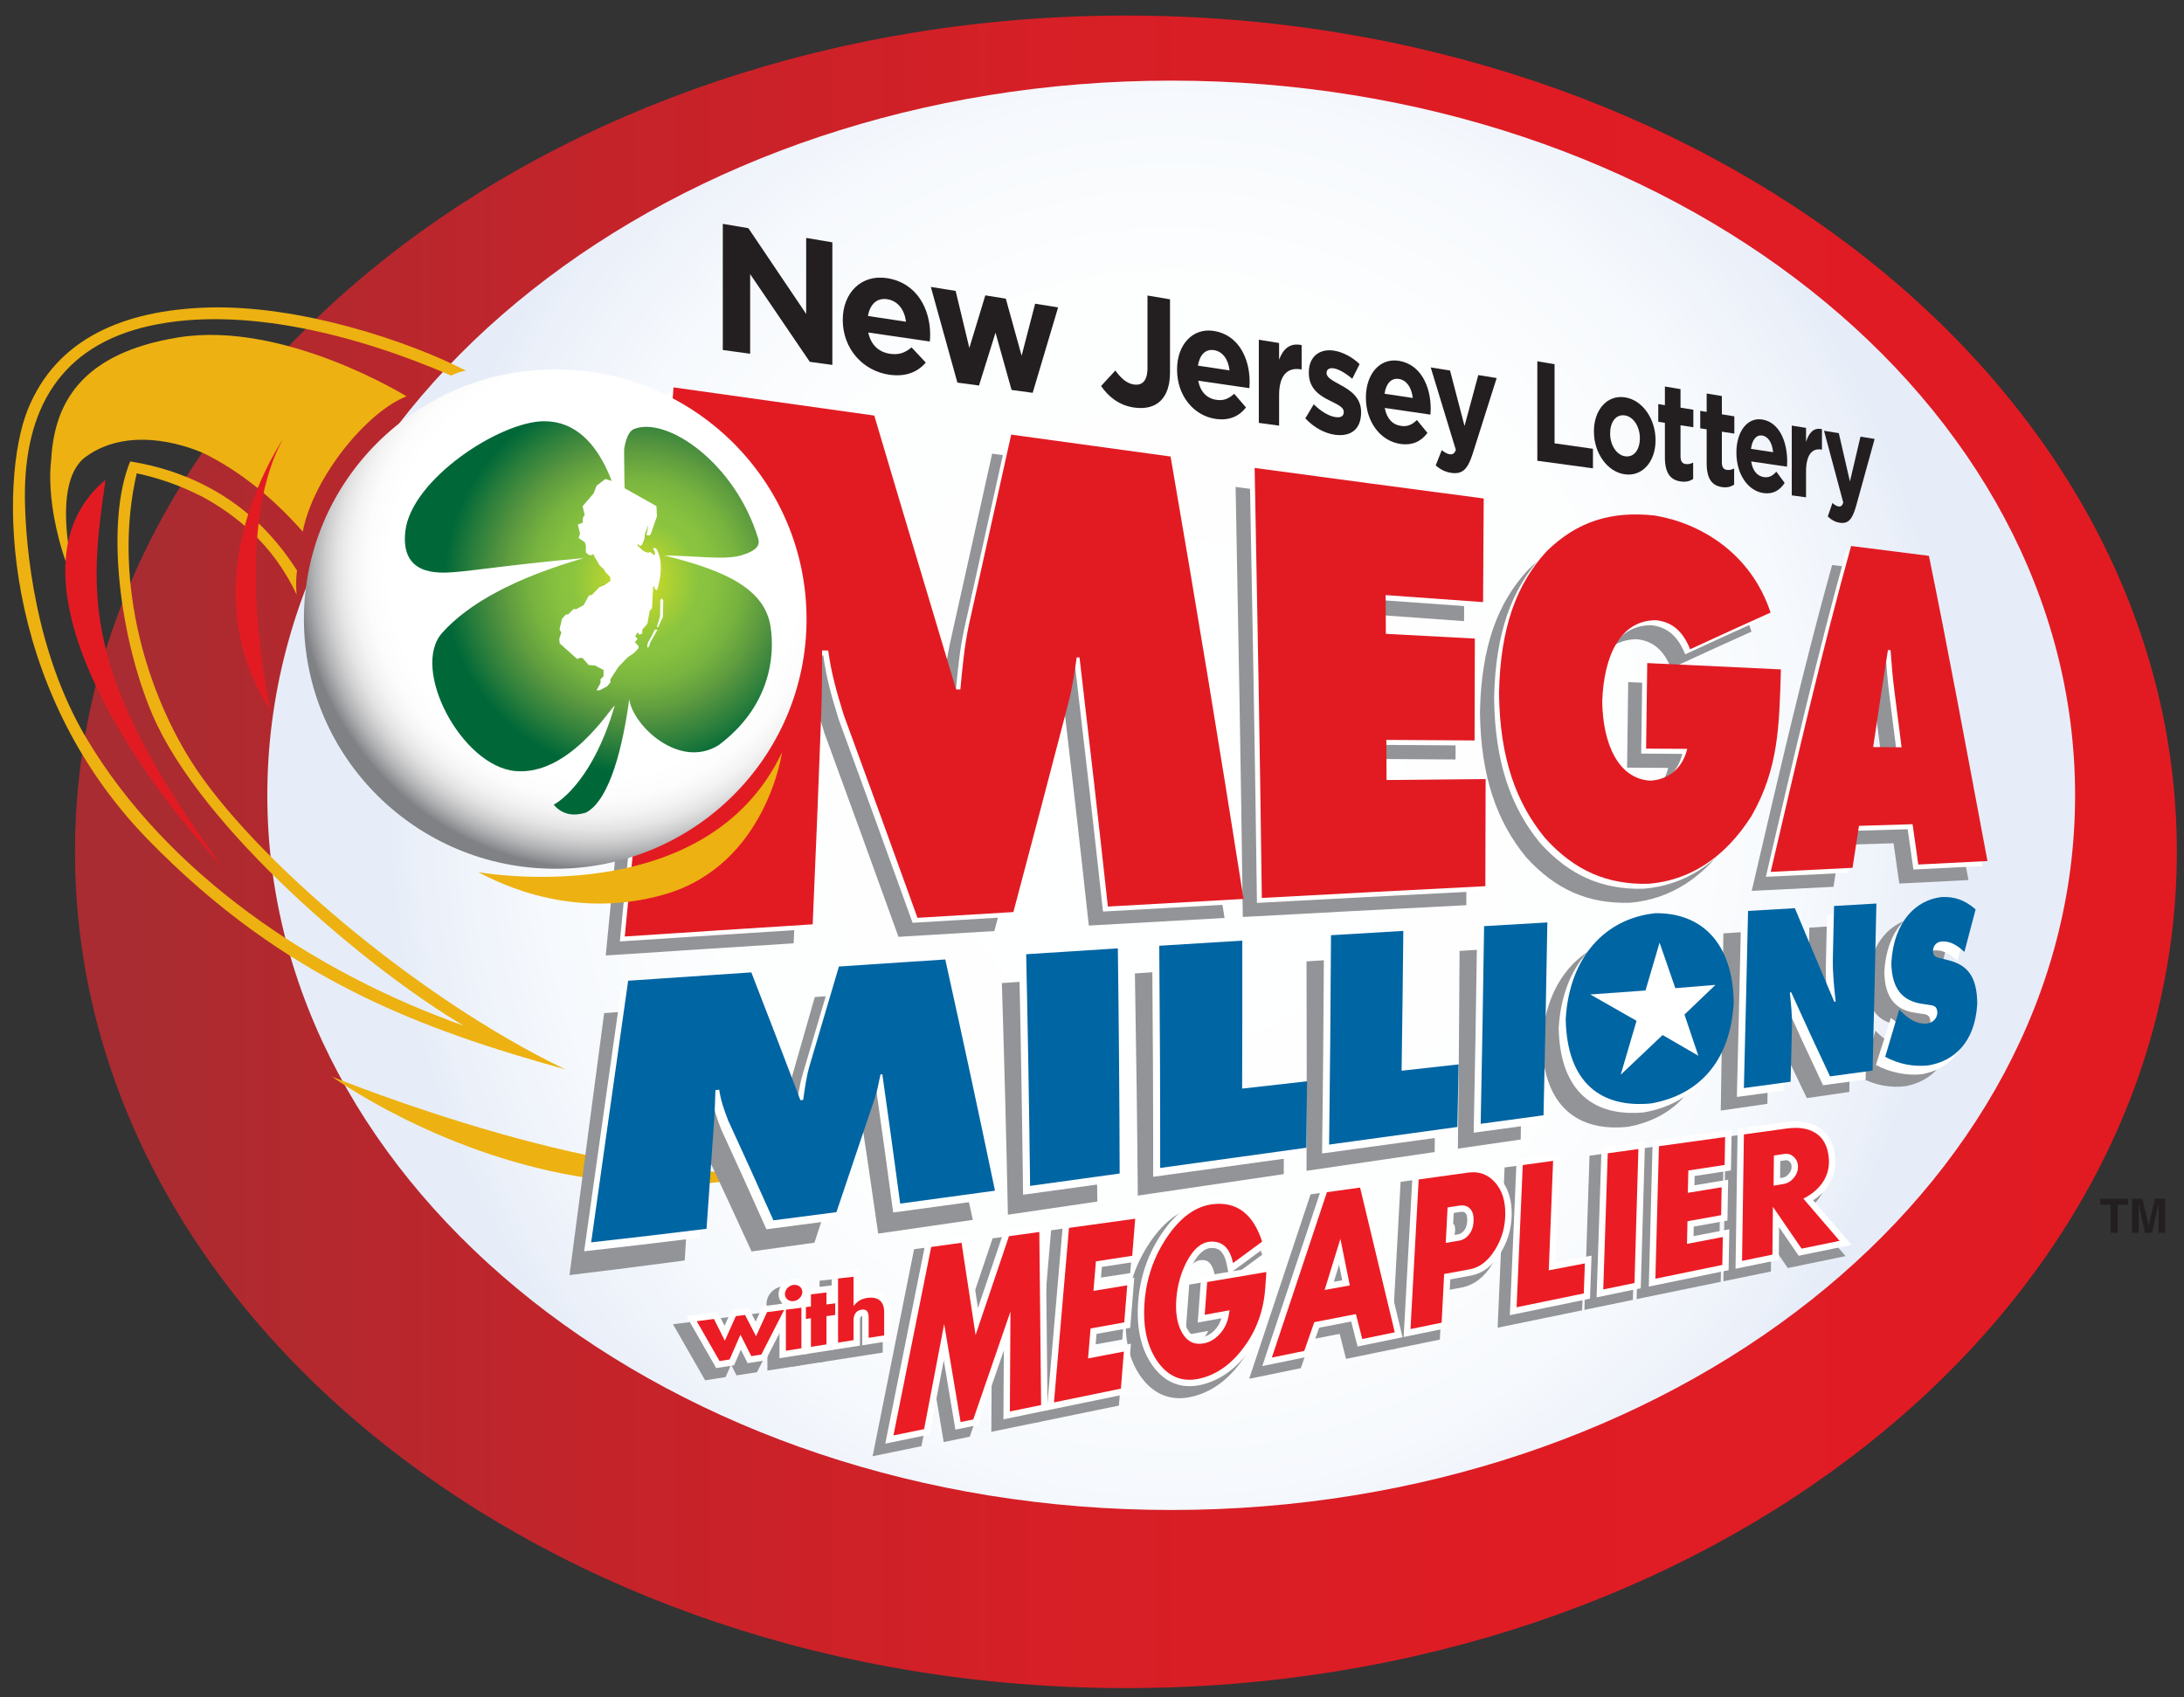 <?xml version="1.0" encoding="utf-8"?>
<!-- Generator: Adobe Illustrator 16.0.0, SVG Export Plug-In . SVG Version: 6.00 Build 0)  -->
<!DOCTYPE svg PUBLIC "-//W3C//DTD SVG 1.1//EN" "http://www.w3.org/Graphics/SVG/1.1/DTD/svg11.dtd">
<svg version="1.1" id="Layer_1" xmlns="http://www.w3.org/2000/svg" xmlns:xlink="http://www.w3.org/1999/xlink" x="0px" y="0px"
	 width="494px" height="384px" viewBox="58.5 203.5 494 384" enable-background="new 58.5 203.5 494 384" xml:space="preserve">
<rect x="58.5" y="203.5" width="494" height="384" fill="#333333" stroke="none"/>
<g>
	<g>
		<defs>
			<path id="SVGID_1_" d="M75.46,396.222c0,104.493,106.429,189.202,237.714,189.202c131.278,0,237.705-84.709,237.705-189.202
				c0-104.494-106.427-189.202-237.705-189.202C181.889,207.02,75.46,291.728,75.46,396.222"/>
		</defs>
		<clipPath id="SVGID_2_">
			<use xlink:href="#SVGID_1_"  overflow="visible"/>
		</clipPath>
		
			<linearGradient id="SVGID_3_" gradientUnits="userSpaceOnUse" x1="1.057" y1="167.004" x2="1.967" y2="167.004" gradientTransform="matrix(502.278 0 0 502.278 -442.639 -83485.906)">
			<stop  offset="0" style="stop-color:#A82C31"/>
			<stop  offset="0.048" style="stop-color:#AF2A2F"/>
			<stop  offset="0.241" style="stop-color:#C5232A"/>
			<stop  offset="0.449" style="stop-color:#D61F26"/>
			<stop  offset="0.684" style="stop-color:#DF1C24"/>
			<stop  offset="1" style="stop-color:#E21B23"/>
		</linearGradient>
		<rect x="75.46" y="207.02" clip-path="url(#SVGID_2_)" fill="url(#SVGID_3_)" width="475.419" height="378.404"/>
	</g>
</g>
<g>
	<g>
		<defs>
			<path id="SVGID_4_" d="M118.965,383.433c0,89.305,91.535,161.694,204.453,161.694c112.917,0,204.449-72.39,204.449-161.694
				c0-89.297-91.532-161.693-204.449-161.693C210.5,221.74,118.965,294.136,118.965,383.433"/>
		</defs>
		<clipPath id="SVGID_5_">
			<use xlink:href="#SVGID_4_"  overflow="visible"/>
		</clipPath>
		
			<radialGradient id="SVGID_6_" cx="0.924" cy="167.04" r="1.084" gradientTransform="matrix(164.434 0 0 180.421 171.533 -29754.219)" gradientUnits="userSpaceOnUse">
			<stop  offset="0" style="stop-color:#FFFFFF"/>
			<stop  offset="0.594" style="stop-color:#FDFEFE"/>
			<stop  offset="0.808" style="stop-color:#F6F9FD"/>
			<stop  offset="0.96" style="stop-color:#EBF0F9"/>
			<stop  offset="1" style="stop-color:#E6EDF8"/>
		</radialGradient>
		<rect x="118.965" y="221.74" clip-path="url(#SVGID_5_)" fill="url(#SVGID_6_)" width="408.902" height="323.387"/>
	</g>
</g>
<g>
	<g>
		<defs>
			<rect id="SVGID_7_" x="35.109" y="190.5" width="556.391" height="414.643"/>
		</defs>
		<clipPath id="SVGID_8_">
			<use xlink:href="#SVGID_7_"  overflow="visible"/>
		</clipPath>
		<path clip-path="url(#SVGID_8_)" fill="#EDB111" d="M133.612,447.094c0,0,66.326,27.108,100.75,20.447
			c1.302-0.26-13.436,7.492-45.339,2.076C157.12,464.193,133.612,447.094,133.612,447.094"/>
	</g>
	<g>
		<defs>
			<rect id="SVGID_9_" x="35.109" y="190.5" width="556.391" height="414.643"/>
		</defs>
		<clipPath id="SVGID_10_">
			<use xlink:href="#SVGID_9_"  overflow="visible"/>
		</clipPath>
		<path clip-path="url(#SVGID_10_)" fill="#929497" d="M195.151,432.712c9.668-0.733,18.096-1.386,27.843-2.13
			c4.02,10.069,7.46,18.783,11.359,28.812c0.216-0.022,0.42-0.046,0.634-0.067c0.334-2.591,0.627-4.996,1.322-7.573
			c2.249-7.828,4.219-14.688,6.487-22.676c8.35-0.638,15.635-1.176,24.037-1.806c4.238,18.386,7.79,34.212,11.71,52.219
			c-7.497,1.093-13.979,2.041-21.404,3.102c-1.458-10.136-2.761-18.979-4.304-29.216c-0.144,0.015-0.286,0.031-0.427,0.046
			c-0.37,1.947-0.692,3.703-1.313,5.607c-2.937,9.021-5.475,16.755-8.373,25.619c-4.97,0.705-9.281,1.309-14.224,1.987
			c-3.605-7.883-6.773-14.713-10.46-22.55c-0.947-2.418-1.676-4.395-2.071-6.894c-0.29,0.033-0.571,0.067-0.861,0.09
			c-0.049,2.391-0.08,4.533-0.227,6.923c-0.52,8.566-0.979,15.97-1.503,24.471c-9.128,1.208-17.02,2.224-26.065,3.309
			C189.978,471.609,192.366,453.854,195.151,432.712"/>
	</g>
	<g>
		<defs>
			<rect id="SVGID_11_" x="35.109" y="190.5" width="556.391" height="414.643"/>
		</defs>
		<clipPath id="SVGID_12_">
			<use xlink:href="#SVGID_11_"  overflow="visible"/>
		</clipPath>
		<path clip-path="url(#SVGID_12_)" fill="#929497" d="M285.114,425.919c7.212-0.531,13.495-0.983,20.734-1.51
			c0.388,18.043,0.651,33.519,0.856,50.934c-7.08,1.046-13.204,1.942-20.225,2.976C286.105,460.349,285.694,444.464,285.114,425.919
			"/>
	</g>
	<g>
		<defs>
			<rect id="SVGID_13_" x="35.109" y="190.5" width="556.391" height="414.643"/>
		</defs>
		<clipPath id="SVGID_14_">
			<use xlink:href="#SVGID_13_"  overflow="visible"/>
		</clipPath>
		<path clip-path="url(#SVGID_14_)" fill="#929497" d="M315.203,423.74c6.527-0.467,12.211-0.864,18.773-1.329
			c0.116,11.794,0.2,21.964,0.26,33.479c4.966-0.604,9.707-1.177,14.667-1.782c0,5.283-0.003,9.835-0.022,15.031
			c-11.577,1.688-21.581,3.171-33.021,4.857C315.722,456.835,315.513,441.558,315.203,423.74"/>
	</g>
	<g>
		<defs>
			<rect id="SVGID_15_" x="35.109" y="190.5" width="556.391" height="414.643"/>
		</defs>
		<clipPath id="SVGID_16_">
			<use xlink:href="#SVGID_15_"  overflow="visible"/>
		</clipPath>
		<path clip-path="url(#SVGID_16_)" fill="#929497" d="M354.018,421.011c5.541-0.383,10.822-0.742,16.356-1.124
			c-0.019,11.165-0.046,20.791-0.104,31.633c4.487-0.529,8.381-1.004,12.874-1.543c-0.042,4.99-0.089,9.287-0.137,14.166
			c-10.146,1.479-18.929,2.761-28.985,4.242C354.091,452.294,354.081,437.846,354.018,421.011"/>
	</g>
	<g>
		<defs>
			<rect id="SVGID_17_" x="35.109" y="190.5" width="556.391" height="414.643"/>
		</defs>
		<clipPath id="SVGID_18_">
			<use xlink:href="#SVGID_17_"  overflow="visible"/>
		</clipPath>
		<path clip-path="url(#SVGID_18_)" fill="#929497" d="M388.639,418.648c4.983-0.334,9.31-0.629,14.297-0.957
			c-0.132,15.54-0.257,28.903-0.465,43.619c-4.96,0.715-9.258,1.346-14.209,2.063C388.447,448.262,388.546,434.583,388.639,418.648"
			/>
	</g>
	<g>
		<defs>
			<rect id="SVGID_19_" x="35.109" y="190.5" width="556.391" height="414.643"/>
		</defs>
		<clipPath id="SVGID_20_">
			<use xlink:href="#SVGID_19_"  overflow="visible"/>
		</clipPath>
		<path clip-path="url(#SVGID_20_)" fill="#929497" d="M427.178,429.41c4.11-0.158,6.138,2.955,6.212,7.545
			c-0.226,4.922-2.542,7.995-6.429,8.652c-3.993,0.298-6.296-2.254-6.389-7.292C420.782,433.614,423.029,430.011,427.178,429.41
			 M427.353,415.377c-11.114,1.241-19.354,9.841-20.068,24.118c0.388,14.51,8.252,20.124,19.48,18.934
			c10.604-1.973,17.812-9.421,18.484-22.952C444.966,422.177,438.019,415.164,427.353,415.377"/>
	</g>
	<g>
		<defs>
			<rect id="SVGID_21_" x="35.109" y="190.5" width="556.391" height="414.643"/>
		</defs>
		<clipPath id="SVGID_22_">
			<use xlink:href="#SVGID_21_"  overflow="visible"/>
		</clipPath>
		<path clip-path="url(#SVGID_22_)" fill="#929497" d="M448.313,414.671c3.683-0.246,6.881-0.457,10.567-0.705
			c3.17,7.404,5.935,13.826,9.123,21.093c0.096-0.008,0.19-0.019,0.299-0.03c-0.391-3.32-0.742-6.327-0.725-9.811
			c0.055-4.104,0.1-7.691,0.165-11.839c3.334-0.221,6.239-0.417,9.577-0.638c-0.182,13.519-0.325,25.159-0.522,37.8
			c-3.349,0.489-6.261,0.912-9.611,1.401c-3.118-6.453-5.837-12.216-8.957-18.936c-0.113,0.015-0.213,0.021-0.317,0.031
			c0.329,2.81,0.576,5.083,0.554,7.773c-0.065,4.396-0.122,8.159-0.199,12.42c-3.665,0.53-6.866,0.984-10.545,1.528
			C447.948,441.311,448.116,428.998,448.313,414.671"/>
	</g>
	<g>
		<defs>
			<rect id="SVGID_23_" x="35.109" y="190.5" width="556.391" height="414.643"/>
		</defs>
		<clipPath id="SVGID_24_">
			<use xlink:href="#SVGID_23_"  overflow="visible"/>
		</clipPath>
		<path clip-path="url(#SVGID_24_)" fill="#929497" d="M482.702,436.686c0.181,0.182,0.299,0.299,0.479,0.482
			c1.762,1.704,3.555,2.828,5.783,2.627c0.938-0.143,2.254-0.745,2.364-2.452c-0.051-1.701-1.13-1.639-2.004-1.776
			c-0.621-0.096-1.22-0.183-1.847-0.273c-3.786-0.657-6.55-2.986-6.66-9.206c0.468-9.446,5.582-14.285,11.282-14.938
			c2.939-0.146,5.189,0.626,7.669,2.733c-0.849,3.384-1.598,6.311-2.459,9.649c-1.572-1.472-3.104-2.439-5.13-2.328
			c-0.829,0.097-1.886,0.551-1.979,2.155c0.053,1.453,1.082,1.481,1.802,1.657c0.694,0.176,1.342,0.326,2.03,0.496
			c3.872,1.043,6.208,3.373,6.3,9.701c-0.419,8.874-5.208,12.976-10.788,14.028c-3.364,0.424-6.807-0.186-9.929-1.827
			C480.703,443.733,481.641,440.48,482.702,436.686"/>
	</g>
	<g>
		<defs>
			<rect id="SVGID_25_" x="35.109" y="190.5" width="556.391" height="414.643"/>
		</defs>
		<clipPath id="SVGID_26_">
			<use xlink:href="#SVGID_25_"  overflow="visible"/>
		</clipPath>
		<path clip-path="url(#SVGID_26_)" fill="#FFFFFF" d="M198.994,427.393c9.675-0.651,18.116-1.229,27.865-1.884
			c3.927,10.107,7.289,18.845,11.101,28.909c0.207-0.015,0.417-0.041,0.634-0.059c0.358-2.591,0.673-4.994,1.389-7.563
			c2.321-7.807,4.351-14.655,6.69-22.617c8.36-0.562,15.64-1.042,24.051-1.59c4.074,18.419,7.482,34.278,11.24,52.315
			c-7.506,1.033-13.997,1.912-21.431,2.916c-1.364-10.144-2.589-19.007-4.04-29.247c-0.144,0.004-0.282,0.022-0.428,0.037
			c-0.384,1.939-0.725,3.688-1.366,5.589c-3.009,8.988-5.619,16.71-8.595,25.547c-4.978,0.666-9.294,1.229-14.243,1.867
			c-3.53-7.917-6.637-14.771-10.255-22.645c-0.931-2.433-1.643-4.412-2.012-6.91c-0.291,0.03-0.569,0.052-0.862,0.083
			c-0.07,2.383-0.124,4.531-0.285,6.916c-0.603,8.565-1.123,15.957-1.727,24.459c-9.14,1.13-17.042,2.067-26.091,3.074
			C193.475,466.243,196.021,448.515,198.994,427.393"/>
	</g>
	<g>
		<defs>
			<rect id="SVGID_27_" x="35.109" y="190.5" width="556.391" height="414.643"/>
		</defs>
		<clipPath id="SVGID_28_">
			<use xlink:href="#SVGID_27_"  overflow="visible"/>
		</clipPath>
		<path clip-path="url(#SVGID_28_)" fill="#FFFFFF" d="M289.026,421.396c7.209-0.466,13.491-0.868,20.741-1.324
			c0.223,18.05,0.354,33.526,0.396,50.938c-7.084,0.979-13.223,1.827-20.253,2.795C289.696,455.836,289.425,439.947,289.026,421.396
			"/>
	</g>
	<g>
		<defs>
			<rect id="SVGID_29_" x="35.109" y="190.5" width="556.391" height="414.643"/>
		</defs>
		<clipPath id="SVGID_30_">
			<use xlink:href="#SVGID_29_"  overflow="visible"/>
		</clipPath>
		<path clip-path="url(#SVGID_30_)" fill="#FFFFFF" d="M319.125,419.488c6.536-0.411,12.222-0.763,18.785-1.172
			c0.018,11.8,0.011,21.968-0.037,33.485c4.968-0.557,9.715-1.09,14.677-1.649c-0.04,5.283-0.092,9.837-0.15,15.024
			c-11.599,1.599-21.611,2.989-33.064,4.567C319.346,452.578,319.28,437.301,319.125,419.488"/>
	</g>
	<g>
		<defs>
			<rect id="SVGID_31_" x="35.109" y="190.5" width="556.391" height="414.643"/>
		</defs>
		<clipPath id="SVGID_32_">
			<use xlink:href="#SVGID_31_"  overflow="visible"/>
		</clipPath>
		<path clip-path="url(#SVGID_32_)" fill="#FFFFFF" d="M357.966,417.102c5.538-0.333,10.831-0.646,16.359-0.975
			c-0.112,11.16-0.218,20.777-0.382,31.628c4.485-0.491,8.387-0.929,12.888-1.432c-0.089,4.987-0.167,9.284-0.271,14.164
			c-10.15,1.381-18.949,2.591-29.02,3.978C357.76,448.383,357.875,433.935,357.966,417.102"/>
	</g>
	<g>
		<defs>
			<rect id="SVGID_33_" x="35.109" y="190.5" width="556.391" height="414.643"/>
		</defs>
		<clipPath id="SVGID_34_">
			<use xlink:href="#SVGID_33_"  overflow="visible"/>
		</clipPath>
		<path clip-path="url(#SVGID_34_)" fill="#FFFFFF" d="M392.604,415.046c4.983-0.288,9.318-0.543,14.313-0.83
			c-0.273,15.544-0.522,28.896-0.863,43.612c-4.969,0.676-9.271,1.264-14.22,1.938C392.146,444.66,392.371,430.976,392.604,415.046"
			/>
	</g>
	<g>
		<defs>
			<rect id="SVGID_35_" x="35.109" y="190.5" width="556.391" height="414.643"/>
		</defs>
		<clipPath id="SVGID_36_">
			<use xlink:href="#SVGID_35_"  overflow="visible"/>
		</clipPath>
		<path clip-path="url(#SVGID_36_)" fill="#FFFFFF" d="M431.052,426.154c4.108-0.131,6.106,3.009,6.143,7.594
			c-0.271,4.919-2.617,7.978-6.511,8.593c-3.984,0.266-6.271-2.308-6.32-7.342C424.607,430.298,426.897,426.71,431.052,426.154
			 M431.348,412.121c-11.131,1.136-19.443,9.67-20.285,23.936c0.261,14.512,8.066,20.198,19.316,19.106
			c10.617-1.884,17.896-9.258,18.694-22.785C448.896,419.077,442.014,411.994,431.348,412.121"/>
	</g>
	<g>
		<defs>
			<rect id="SVGID_37_" x="35.109" y="190.5" width="556.391" height="414.643"/>
		</defs>
		<clipPath id="SVGID_38_">
			<use xlink:href="#SVGID_37_"  overflow="visible"/>
		</clipPath>
		<path clip-path="url(#SVGID_38_)" fill="#FFFFFF" d="M452.304,411.603c3.688-0.215,6.895-0.398,10.59-0.613
			c3.102,7.431,5.806,13.873,8.927,21.169c0.103-0.006,0.195-0.018,0.3-0.029c-0.356-3.322-0.688-6.333-0.636-9.806
			c0.095-4.111,0.172-7.696,0.268-11.838c3.337-0.194,6.251-0.367,9.586-0.563c-0.299,13.521-0.557,25.16-0.855,37.799
			c-3.355,0.458-6.275,0.856-9.632,1.313c-3.067-6.479-5.728-12.273-8.784-19.018c-0.111,0.016-0.21,0.024-0.313,0.032
			c0.3,2.816,0.528,5.088,0.479,7.782c-0.105,4.394-0.193,8.156-0.307,12.412c-3.685,0.501-6.886,0.936-10.562,1.438
			C451.712,438.23,451.981,425.924,452.304,411.603"/>
	</g>
	<g>
		<defs>
			<rect id="SVGID_39_" x="35.109" y="190.5" width="556.391" height="414.643"/>
		</defs>
		<clipPath id="SVGID_40_">
			<use xlink:href="#SVGID_39_"  overflow="visible"/>
		</clipPath>
		<path clip-path="url(#SVGID_40_)" fill="#FFFFFF" d="M486.182,433.783c0.176,0.182,0.622,0.434,0.796,0.622
			c1.749,1.72,3.525,2.854,5.762,2.677c0.943-0.134,2.271-0.725,2.388-2.426c-0.033-1.707-1.125-1.654-1.991-1.801
			c-0.629-0.097-1.218-0.191-1.846-0.287c-3.78-0.691-6.516-3.049-6.57-9.264c0.552-9.443,5.703-14.239,11.419-14.842
			c2.935-0.119,5.188,0.669,7.635,2.802c-0.866,3.372-1.65,6.301-2.536,9.634c-1.563-1.49-3.091-2.47-5.112-2.386
			c-0.829,0.091-1.895,0.539-1.993,2.149c0.033,1.449,1.063,1.488,1.786,1.672c0.688,0.17,1.341,0.331,2.024,0.505
			c3.859,1.082,6.173,3.428,6.197,9.758c-0.489,8.872-5.305,12.938-10.909,13.941c-3.372,0.395-7.302-0.413-10.41-2.094
			C483.938,440.771,485.071,437.567,486.182,433.783"/>
	</g>
	<g>
		<defs>
			<rect id="SVGID_41_" x="35.109" y="190.5" width="556.391" height="414.643"/>
		</defs>
		<clipPath id="SVGID_42_">
			<use xlink:href="#SVGID_41_"  overflow="visible"/>
		</clipPath>
		<path clip-path="url(#SVGID_42_)" fill="#929497" d="M206.545,295.455c15.707,2.204,29.479,4.143,45.4,6.37
			c6.673,22.556,12.262,41.08,18.497,61.952c0.333,0.007,0.649,0.014,0.975,0.014c0.479-5.016,0.896-9.687,1.923-14.583
			c3.319-14.82,6.212-27.911,9.572-43.071c12.553,1.736,23.475,3.234,36.054,4.955c6.071,35.201,11.073,65.497,16.516,100.091
			c-10.731,0.591-20.021,1.11-30.7,1.718c-2.121-19.405-4.065-36.464-6.403-56.354c-0.218-0.007-0.425-0.014-0.639-0.021
			c-0.534,3.642-1.002,6.946-1.918,10.436c-4.347,16.694-8.104,31.017-12.407,47.183c-7.579,0.445-14.151,0.85-21.689,1.304
			c-5.698-15.848-10.761-29.71-16.735-46.054c-1.558-5.071-2.768-9.237-3.461-14.418c-0.469-0.008-0.913-0.017-1.381-0.027
			c-0.006,4.855-0.015,9.204-0.188,13.986c-0.633,17.151-1.228,31.634-1.945,47.984c-14.896,0.942-27.772,1.775-42.503,2.752
			C199.426,380.104,202.851,343.465,206.545,295.455"/>
	</g>
	<g>
		<defs>
			<rect id="SVGID_43_" x="35.109" y="190.5" width="556.391" height="414.643"/>
		</defs>
		<clipPath id="SVGID_44_">
			<use xlink:href="#SVGID_43_"  overflow="visible"/>
		</clipPath>
		<path clip-path="url(#SVGID_44_)" fill="#929497" d="M337.985,313.669c18.12,2.446,33.843,4.55,51.813,6.919
			c-0.063,8.01-0.105,15.123-0.146,23.44c-7.665-0.557-14.342-1.038-22.031-1.586c0.01,2.969,0.031,5.801,0.045,8.767
			c7.015,0.366,13.115,0.689,20.126,1.057c-0.025,7.964-0.044,14.965-0.061,23.065c-6.954-0.057-12.999-0.095-19.949-0.132
			c0.008,3.077,0.022,6.004,0.035,9.076c7.812-0.082,14.604-0.148,22.415-0.218c-0.022,8.434-0.041,15.794-0.065,24.235
			c-17.681,0.905-32.998,1.708-50.556,2.667C339.177,377.208,338.624,347.318,337.985,313.669"/>
	</g>
	<g>
		<defs>
			<rect id="SVGID_45_" x="35.109" y="190.5" width="556.391" height="414.643"/>
		</defs>
		<clipPath id="SVGID_46_">
			<use xlink:href="#SVGID_45_"  overflow="visible"/>
		</clipPath>
		<path clip-path="url(#SVGID_46_)" fill="#929497" d="M457.027,359.248c-0.38,12.882-0.526,22.439-6.664,33.184
			c-6.173,9.685-14.153,14.55-23.253,15.317c-9.334,0.25-16.795-2.957-23.473-10.377c-6.503-7.958-10.2-18.039-10.385-32.746
			c0.309-14.986,4.047-24.76,10.78-32.098c6.918-6.784,14.683-9.169,24.465-8.091c10.271,1.706,21.715,8.459,26.181,21.958
			c-6.332,2.848-11.846,5.375-18.205,8.313c-1.658-4.228-4.212-6.218-7.687-6.581c-7.988-0.029-11.813,7.83-12.188,18.399
			c0.145,9.628,3.651,17.452,10.841,17.888c3.405-0.147,7.11-2.053,8.396-7.186c-3.244-0.021-6.065-0.03-9.302-0.054
			c0.085-6.814,0.162-12.696,0.247-19.355C437.359,358.31,446.524,358.751,457.027,359.248"/>
	</g>
	<g>
		<defs>
			<rect id="SVGID_47_" x="35.109" y="190.5" width="556.391" height="414.643"/>
		</defs>
		<clipPath id="SVGID_48_">
			<use xlink:href="#SVGID_47_"  overflow="visible"/>
		</clipPath>
		<path clip-path="url(#SVGID_48_)" fill="#929497" d="M477.892,376.823c1.151-7.826,2.161-14.517,3.343-21.955
			c0.201,0.014,0.385,0.025,0.586,0.034c0.234,3.122,0.446,5.966,0.863,9.173c0.559,4.396,1.055,8.281,1.632,12.805
			C482.138,376.859,480.064,376.839,477.892,376.823 M474.688,394.644c4.229-0.127,7.895-0.239,12.116-0.36
			c0.446,3.145,0.848,6.001,1.298,9.116c5.463-0.272,10.199-0.524,15.644-0.794c-4.816-25.672-8.868-47.668-13.242-69.047
			c-6.106-0.77-11.437-1.442-17.604-2.228c-6.422,23.042-11.922,46.904-18.178,73.724c6.452-0.323,12.061-0.598,18.502-0.921
			C473.737,400.826,474.17,397.948,474.688,394.644"/>
	</g>
	<g>
		<defs>
			<rect id="SVGID_49_" x="35.109" y="190.5" width="556.391" height="414.643"/>
		</defs>
		<clipPath id="SVGID_50_">
			<use xlink:href="#SVGID_49_"  overflow="visible"/>
		</clipPath>
		<path clip-path="url(#SVGID_50_)" fill="#FFFFFF" d="M209.744,292.276c15.707,2.209,29.479,4.146,45.401,6.373
			c6.678,22.56,12.266,41.077,18.501,61.954c0.328,0.007,0.644,0.01,0.973,0.017c0.478-5.023,0.886-9.695,1.925-14.589
			c3.314-14.817,6.205-27.903,9.57-43.073c12.55,1.744,23.478,3.237,36.047,4.957c6.084,35.206,11.077,65.504,16.513,100.095
			c-10.725,0.585-20.019,1.107-30.686,1.721c-2.129-19.41-4.072-36.467-6.413-56.355c-0.216-0.01-0.423-0.016-0.639-0.023
			c-0.532,3.643-1.002,6.943-1.918,10.44c-4.344,16.694-8.097,31.016-12.406,47.181c-7.579,0.442-14.147,0.847-21.69,1.306
			c-5.694-15.851-10.756-29.715-16.731-46.057c-1.566-5.076-2.773-9.239-3.465-14.416c-0.463-0.011-0.911-0.018-1.375-0.033
			c-0.012,4.863-0.019,9.204-0.191,13.991c-0.637,17.153-1.23,31.637-1.948,47.979c-14.896,0.945-27.765,1.782-42.505,2.755
			C202.621,376.93,206.05,340.291,209.744,292.276"/>
	</g>
	<g>
		<defs>
			<rect id="SVGID_51_" x="35.109" y="190.5" width="556.391" height="414.643"/>
		</defs>
		<clipPath id="SVGID_52_">
			<use xlink:href="#SVGID_51_"  overflow="visible"/>
		</clipPath>
		<path clip-path="url(#SVGID_52_)" fill="#FFFFFF" d="M341.178,310.496c18.126,2.443,33.845,4.553,51.813,6.915
			c-0.057,8.015-0.099,15.132-0.134,23.443c-7.668-0.555-14.353-1.038-22.036-1.587c0.008,2.968,0.026,5.802,0.042,8.766
			c7.016,0.372,13.114,0.692,20.129,1.07c-0.034,7.961-0.052,14.96-0.068,23.05c-6.945-0.049-12.994-0.085-19.943-0.128
			c0.012,3.08,0.029,6.01,0.033,9.074c7.813-0.076,14.607-0.142,22.424-0.216c-0.028,8.439-0.046,15.796-0.071,24.235
			c-17.67,0.907-33.002,1.709-50.558,2.663C342.371,374.032,341.825,344.142,341.178,310.496"/>
	</g>
	<g>
		<defs>
			<rect id="SVGID_53_" x="35.109" y="190.5" width="556.391" height="414.643"/>
		</defs>
		<clipPath id="SVGID_54_">
			<use xlink:href="#SVGID_53_"  overflow="visible"/>
		</clipPath>
		<path clip-path="url(#SVGID_54_)" fill="#FFFFFF" d="M460.221,356.075c-0.38,12.874-0.518,22.437-6.664,33.186
			c-6.162,9.686-14.146,14.543-23.246,15.308c-9.342,0.256-16.799-2.952-23.479-10.375c-6.498-7.953-10.2-18.031-10.381-32.741
			c0.312-14.991,4.056-24.764,10.775-32.096c6.927-6.79,14.685-9.173,24.47-8.089c10.274,1.704,21.718,8.458,26.185,21.952
			c-6.337,2.854-11.847,5.375-18.211,8.316c-1.651-4.224-4.204-6.223-7.684-6.584c-7.979-0.032-11.813,7.827-12.188,18.396
			c0.141,9.631,3.656,17.457,10.842,17.896c3.397-0.146,7.11-2.055,8.396-7.188c-3.238-0.022-6.062-0.031-9.311-0.059
			c0.089-6.811,0.164-12.696,0.261-19.351C440.555,355.14,449.718,355.574,460.221,356.075"/>
	</g>
	<g>
		<defs>
			<rect id="SVGID_55_" x="35.109" y="190.5" width="556.391" height="414.643"/>
		</defs>
		<clipPath id="SVGID_56_">
			<use xlink:href="#SVGID_55_"  overflow="visible"/>
		</clipPath>
		<path clip-path="url(#SVGID_56_)" fill="#FFFFFF" d="M481.09,373.65c1.15-7.826,2.167-14.52,3.34-21.958
			c0.199,0.012,0.389,0.022,0.586,0.035c0.236,3.127,0.447,5.964,0.859,9.172c0.571,4.395,1.057,8.287,1.634,12.802
			C485.339,373.683,483.26,373.667,481.09,373.65 M477.88,391.469c4.233-0.121,7.904-0.233,12.123-0.362
			c0.447,3.152,0.851,6.001,1.294,9.116c5.463-0.269,10.203-0.518,15.646-0.789c-4.822-25.674-8.864-47.668-13.235-69.044
			c-6.111-0.776-11.441-1.449-17.616-2.231c-6.416,23.041-11.918,46.909-18.173,73.722c6.454-0.32,12.061-0.593,18.507-0.921
			C476.929,397.65,477.373,394.775,477.88,391.469"/>
	</g>
	<g>
		<defs>
			<rect id="SVGID_57_" x="35.109" y="190.5" width="556.391" height="414.643"/>
		</defs>
		<clipPath id="SVGID_58_">
			<use xlink:href="#SVGID_57_"  overflow="visible"/>
		</clipPath>
		<path clip-path="url(#SVGID_58_)" fill="#E21B23" d="M210.85,291.144c15.712,2.212,29.485,4.152,45.405,6.376
			c6.675,22.563,12.263,41.081,18.498,61.956c0.331,0.005,0.641,0.012,0.969,0.012c0.482-5.017,0.893-9.688,1.928-14.584
			c3.312-14.822,6.213-27.903,9.571-43.073c12.552,1.741,23.471,3.244,36.053,4.955c6.064,35.202,11.07,65.507,16.505,100.095
			c-10.727,0.588-20.02,1.114-30.688,1.722c-2.124-19.408-4.067-36.46-6.411-56.358c-0.213-0.007-0.419-0.014-0.635-0.021
			c-0.534,3.647-1.002,6.947-1.922,10.436c-4.342,16.696-8.097,31.019-12.404,47.186c-7.577,0.448-14.147,0.845-21.692,1.305
			c-5.69-15.852-10.755-29.716-16.734-46.054c-1.553-5.08-2.768-9.239-3.456-14.417c-0.471-0.015-0.918-0.021-1.38-0.032
			c-0.011,4.859-0.021,9.203-0.189,13.988c-0.639,17.145-1.23,31.628-1.948,47.985c-14.895,0.943-27.767,1.782-42.505,2.754
			C203.731,375.799,207.158,339.161,210.85,291.144"/>
	</g>
	<g>
		<defs>
			<rect id="SVGID_59_" x="35.109" y="190.5" width="556.391" height="414.643"/>
		</defs>
		<clipPath id="SVGID_60_">
			<use xlink:href="#SVGID_59_"  overflow="visible"/>
		</clipPath>
		<path clip-path="url(#SVGID_60_)" fill="#E21B23" d="M342.289,309.366c18.127,2.445,33.844,4.548,51.813,6.915
			c-0.062,8.013-0.107,15.133-0.144,23.441c-7.675-0.552-14.343-1.034-22.031-1.582c0.015,2.967,0.028,5.799,0.04,8.762
			c7.02,0.366,13.119,0.695,20.128,1.069c-0.025,7.958-0.046,14.956-0.059,23.051c-6.954-0.047-13.004-0.083-19.954-0.125
			c0.011,3.077,0.033,6.008,0.044,9.075c7.812-0.08,14.595-0.147,22.409-0.216c-0.017,8.437-0.031,15.792-0.064,24.239
			c-17.675,0.901-33,1.708-50.558,2.66C343.48,372.901,342.924,343.011,342.289,309.366"/>
	</g>
	<g>
		<defs>
			<rect id="SVGID_61_" x="35.109" y="190.5" width="556.391" height="414.643"/>
		</defs>
		<clipPath id="SVGID_62_">
			<use xlink:href="#SVGID_61_"  overflow="visible"/>
		</clipPath>
		<path clip-path="url(#SVGID_62_)" fill="#E21B23" d="M461.327,354.947c-0.379,12.875-0.52,22.437-6.662,33.181
			c-6.165,9.685-14.15,14.557-23.245,15.319c-9.346,0.254-16.801-2.959-23.479-10.383c-6.506-7.956-10.201-18.033-10.378-32.739
			c0.302-14.993,4.041-24.766,10.769-32.103c6.929-6.786,14.686-9.167,24.471-8.086c10.269,1.705,21.724,8.454,26.183,21.955
			c-6.33,2.853-11.852,5.372-18.2,8.308c-1.663-4.217-4.217-6.214-7.695-6.575c-7.981-0.032-11.812,7.824-12.183,18.395
			c0.145,9.63,3.647,17.453,10.834,17.894c3.407-0.152,7.122-2.055,8.396-7.191c-3.238-0.021-6.061-0.03-9.305-0.055
			c0.09-6.812,0.169-12.693,0.259-19.352C441.658,354.011,450.828,354.448,461.327,354.947"/>
	</g>
	<g>
		<defs>
			<rect id="SVGID_63_" x="35.109" y="190.5" width="556.391" height="414.643"/>
		</defs>
		<clipPath id="SVGID_64_">
			<use xlink:href="#SVGID_63_"  overflow="visible"/>
		</clipPath>
		<path clip-path="url(#SVGID_64_)" fill="#E21B23" d="M482.192,372.518c1.148-7.824,2.165-14.514,3.342-21.955
			c0.203,0.01,0.385,0.023,0.589,0.034c0.233,3.132,0.45,5.969,0.865,9.17c0.56,4.4,1.051,8.286,1.629,12.806
			C486.446,372.555,484.364,372.537,482.192,372.518 M478.986,390.342c4.227-0.132,7.899-0.241,12.119-0.366
			c0.451,3.151,0.852,6.006,1.295,9.119c5.463-0.272,10.198-0.52,15.644-0.791c-4.815-25.676-8.867-47.667-13.239-69.048
			c-6.093-0.773-11.438-1.443-17.604-2.227c-6.415,23.039-11.926,46.903-18.187,73.727c6.457-0.321,12.068-0.599,18.511-0.919
			C478.035,396.524,478.479,393.65,478.986,390.342"/>
	</g>
	<g>
		<defs>
			<rect id="SVGID_65_" x="35.109" y="190.5" width="556.391" height="414.643"/>
		</defs>
		<clipPath id="SVGID_66_">
			<use xlink:href="#SVGID_65_"  overflow="visible"/>
		</clipPath>
		<path clip-path="url(#SVGID_66_)" fill="#0065A3" d="M200.583,425.385c9.673-0.65,18.111-1.23,27.86-1.891
			c3.927,10.104,7.292,18.848,11.098,28.916c0.214-0.021,0.418-0.044,0.636-0.064c0.354-2.59,0.672-4.996,1.391-7.559
			c2.32-7.811,4.349-14.656,6.688-22.619c8.358-0.564,15.644-1.042,24.057-1.596c4.073,18.424,7.479,34.278,11.242,52.313
			c-7.512,1.032-14.001,1.925-21.439,2.922c-1.363-10.147-2.588-19.006-4.039-29.253c-0.144,0.017-0.282,0.033-0.424,0.042
			c-0.391,1.938-0.724,3.701-1.365,5.595c-3.015,8.985-5.625,16.714-8.596,25.551c-4.983,0.66-9.299,1.219-14.249,1.854
			c-3.526-7.915-6.637-14.768-10.256-22.636c-0.929-2.437-1.639-4.42-2.008-6.913c-0.292,0.021-0.568,0.057-0.86,0.079
			c-0.072,2.386-0.124,4.527-0.292,6.916c-0.599,8.568-1.125,15.966-1.719,24.466c-9.145,1.127-17.046,2.063-26.094,3.066
			C195.06,464.229,197.608,446.502,200.583,425.385"/>
	</g>
	<g>
		<defs>
			<rect id="SVGID_67_" x="35.109" y="190.5" width="556.391" height="414.643"/>
		</defs>
		<clipPath id="SVGID_68_">
			<use xlink:href="#SVGID_67_"  overflow="visible"/>
		</clipPath>
		<path clip-path="url(#SVGID_68_)" fill="#0065A3" d="M290.612,419.386c7.205-0.464,13.494-0.864,20.736-1.324
			c0.23,18.049,0.362,33.52,0.41,50.938c-7.096,0.98-13.231,1.825-20.26,2.8C291.285,453.823,291.007,437.932,290.612,419.386"/>
	</g>
	<g>
		<defs>
			<rect id="SVGID_69_" x="35.109" y="190.5" width="556.391" height="414.643"/>
		</defs>
		<clipPath id="SVGID_70_">
			<use xlink:href="#SVGID_69_"  overflow="visible"/>
		</clipPath>
		<path clip-path="url(#SVGID_70_)" fill="#0065A3" d="M320.713,417.471c6.526-0.405,12.227-0.757,18.781-1.16
			c0.012,11.803,0.008,21.966-0.037,33.479c4.969-0.552,9.723-1.089,14.683-1.653c-0.047,5.286-0.098,9.837-0.158,15.031
			c-11.589,1.604-21.612,2.984-33.06,4.573C320.935,450.568,320.861,435.292,320.713,417.471"/>
	</g>
	<g>
		<defs>
			<rect id="SVGID_71_" x="35.109" y="190.5" width="556.391" height="414.643"/>
		</defs>
		<clipPath id="SVGID_72_">
			<use xlink:href="#SVGID_71_"  overflow="visible"/>
		</clipPath>
		<path clip-path="url(#SVGID_72_)" fill="#0065A3" d="M359.559,415.087c5.533-0.329,10.822-0.646,16.359-0.979
			c-0.115,11.17-0.23,20.78-0.389,31.635c4.487-0.496,8.391-0.934,12.888-1.433c-0.085,4.988-0.172,9.288-0.268,14.161
			c-10.15,1.39-18.947,2.593-29.019,3.985C359.345,446.373,359.465,431.921,359.559,415.087"/>
	</g>
	<g>
		<defs>
			<rect id="SVGID_73_" x="35.109" y="190.5" width="556.391" height="414.643"/>
		</defs>
		<clipPath id="SVGID_74_">
			<use xlink:href="#SVGID_73_"  overflow="visible"/>
		</clipPath>
		<path clip-path="url(#SVGID_74_)" fill="#0065A3" d="M394.19,413.033c4.984-0.29,9.322-0.541,14.307-0.834
			c-0.273,15.541-0.523,28.907-0.867,43.623c-4.955,0.67-9.265,1.259-14.214,1.931C393.729,442.644,393.952,428.965,394.19,413.033"
			/>
	</g>
	<g>
		<defs>
			<rect id="SVGID_75_" x="35.109" y="190.5" width="556.391" height="414.643"/>
		</defs>
		<clipPath id="SVGID_76_">
			<use xlink:href="#SVGID_75_"  overflow="visible"/>
		</clipPath>
		<path clip-path="url(#SVGID_76_)" fill="#0065A3" d="M432.636,424.14c4.115-0.115,6.102,3.01,6.143,7.592
			c-0.269,4.922-2.612,7.979-6.507,8.597c-3.996,0.265-6.273-2.311-6.325-7.344C426.197,428.279,428.479,424.703,432.636,424.14
			 M432.939,410.111c-11.138,1.138-19.447,9.664-20.289,23.936c0.251,14.51,8.059,20.192,19.313,19.1
			c10.613-1.879,17.896-9.253,18.691-22.786C450.483,417.064,443.601,409.983,432.939,410.111"/>
	</g>
	<g>
		<defs>
			<rect id="SVGID_77_" x="35.109" y="190.5" width="556.391" height="414.643"/>
		</defs>
		<clipPath id="SVGID_78_">
			<use xlink:href="#SVGID_77_"  overflow="visible"/>
		</clipPath>
		<path clip-path="url(#SVGID_78_)" fill="#0065A3" d="M453.895,409.591c3.688-0.217,6.894-0.405,10.583-0.615
			c3.104,7.433,5.812,13.872,8.927,21.174c0.104-0.011,0.197-0.022,0.303-0.031c-0.354-3.325-0.694-6.33-0.636-9.813
			c0.09-4.102,0.167-7.69,0.271-11.834c3.336-0.191,6.24-0.364,9.58-0.555c-0.297,13.517-0.549,25.154-0.859,37.797
			c-3.354,0.456-6.27,0.85-9.629,1.311c-3.064-6.475-5.729-12.271-8.778-19.012c-0.11,0.012-0.214,0.02-0.316,0.027
			c0.299,2.81,0.529,5.086,0.483,7.78c-0.107,4.392-0.198,8.152-0.31,12.413c-3.681,0.499-6.878,0.934-10.565,1.435
			C453.294,436.219,453.57,423.909,453.895,409.591"/>
	</g>
	<g>
		<defs>
			<rect id="SVGID_79_" x="35.109" y="190.5" width="556.391" height="414.643"/>
		</defs>
		<clipPath id="SVGID_80_">
			<use xlink:href="#SVGID_79_"  overflow="visible"/>
		</clipPath>
		<path clip-path="url(#SVGID_80_)" fill="#0065A3" d="M488.092,431.902c0.181,0.183,0.292,0.296,0.468,0.48
			c1.755,1.729,3.536,2.868,5.767,2.694c0.941-0.143,2.264-0.733,2.387-2.437c-0.032-1.711-1.118-1.655-1.991-1.804
			c-0.621-0.093-1.228-0.189-1.839-0.282c-3.785-0.691-6.518-3.046-6.578-9.26c0.555-9.445,5.707-14.236,11.412-14.847
			c2.948-0.119,5.19,0.677,7.649,2.798c-0.88,3.379-1.651,6.3-2.542,9.633c-1.571-1.484-3.086-2.466-5.112-2.378
			c-0.83,0.088-1.893,0.54-1.998,2.148c0.039,1.447,1.063,1.484,1.784,1.67c0.685,0.173,1.344,0.337,2.021,0.505
			c3.86,1.087,6.179,3.437,6.218,9.76c-0.504,8.875-5.322,12.933-10.919,13.939c-3.377,0.397-6.809-0.244-9.907-1.923
			C486.02,438.927,486.985,435.691,488.092,431.902"/>
	</g>
	<g>
		<defs>
			<rect id="SVGID_81_" x="35.109" y="190.5" width="556.391" height="414.643"/>
		</defs>
		<clipPath id="SVGID_82_">
			<use xlink:href="#SVGID_81_"  overflow="visible"/>
		</clipPath>
		<rect x="421.665" y="422.548" clip-path="url(#SVGID_82_)" fill="#0065A3" width="18.437" height="19.396"/>
	</g>
	<g>
		<defs>
			<rect id="SVGID_83_" x="35.109" y="190.5" width="556.391" height="414.643"/>
		</defs>
		<clipPath id="SVGID_84_">
			<use xlink:href="#SVGID_83_"  overflow="visible"/>
		</clipPath>
		<path clip-path="url(#SVGID_84_)" fill="#EDB111" d="M150.448,293.166c0,0-27.731-17.206-51.628-13.325
			c-22.246,3.61-28.086,15.158-28.747,27.791c0,0-1.988,12.216,6.137,30.012c0,0-7.27-24.303,1.709-30.812
			c10.446-7.577,24.576-1.849,27.364-0.438c11.97,6.078,19.941,15.476,21.699,17.381
			C129.382,311.405,141.509,296.657,150.448,293.166"/>
	</g>
	<g>
		<defs>
			<rect id="SVGID_85_" x="35.109" y="190.5" width="556.391" height="414.643"/>
		</defs>
		<clipPath id="SVGID_86_">
			<use xlink:href="#SVGID_85_"  overflow="visible"/>
		</clipPath>
		<path clip-path="url(#SVGID_86_)" fill="#E21B23" d="M82.359,312.061c-3.713,25.792-5.715,43.96,26.583,87.724
			C83.85,372.727,59.558,331.087,82.359,312.061"/>
	</g>
	<g>
		<defs>
			<rect id="SVGID_87_" x="35.109" y="190.5" width="556.391" height="414.643"/>
		</defs>
		<clipPath id="SVGID_88_">
			<use xlink:href="#SVGID_87_"  overflow="visible"/>
		</clipPath>
		<path clip-path="url(#SVGID_88_)" fill="#EDB111" d="M166.65,400.814c0,0,51.474,9.356,68.746-27.116
			c0,0-3.559,25.448-26.47,32.122C186.012,412.491,167.834,401.232,166.65,400.814"/>
	</g>
	<g>
		<defs>
			<rect id="SVGID_89_" x="35.109" y="190.5" width="556.391" height="414.643"/>
		</defs>
		<clipPath id="SVGID_90_">
			<use xlink:href="#SVGID_89_"  overflow="visible"/>
		</clipPath>
		<path clip-path="url(#SVGID_90_)" fill="#EDB111" d="M163.895,287.362c-12.79-6.616-37.682-14.993-58.684-14.278
			c-18.603,0.636-33.928,6.929-40.433,23.09c-6.509,16.166-6.401,62.813,27.224,97.311c31.044,31.857,62.191,42.97,94.379,51.96
			c-33.79-16.225-71.134-48.395-84.545-69.563c-10.95-17.282-17.723-42.49-12.403-65.297c4.771,1.038,9.518,2.572,14.97,5.368
			c6.919,3.76,15.821,10.471,21.206,22.12c-0.264-2.724-0.031-4.759,0.083-5.506c-2.27-3.236-12.302-20.587-37.744-24.675
			c-5.71,13.869-2.344,40.05,5.039,57.308c11.044,25.809,48.796,57.608,70.405,70.36c-33.927-12.043-67.099-34.313-85.39-65.118
			c-11.581-19.504-13.685-43.066-13.863-53.732c-0.34-20.66,8.082-35.017,28.217-39.485c20.568-4.564,46.378,1.789,68.173,11.25
			C161.8,287.88,162.547,287.582,163.895,287.362"/>
	</g>
	<g>
		<defs>
			<rect id="SVGID_91_" x="35.109" y="190.5" width="556.391" height="414.643"/>
		</defs>
		<clipPath id="SVGID_92_">
			<use xlink:href="#SVGID_91_"  overflow="visible"/>
		</clipPath>
		<path clip-path="url(#SVGID_92_)" fill="#E21B23" d="M119.705,364.317c0,0-9.193-40.205,2.941-61.738
			C113.153,317.678,105.361,342.229,119.705,364.317"/>
	</g>
	<g>
		<defs>
			<rect id="SVGID_93_" x="35.109" y="190.5" width="556.391" height="414.643"/>
		</defs>
		<clipPath id="SVGID_94_">
			<use xlink:href="#SVGID_93_"  overflow="visible"/>
		</clipPath>
		<polygon clip-path="url(#SVGID_94_)" fill="#FFFFFF" points="430.696,427.594 433.88,416.771 437.443,427.065 446.52,426.326 
			439.511,433.039 442.648,442.358 434.563,437.667 425.084,446.661 428.671,434.454 418.213,428.493 		"/>
	</g>
	<g>
		<defs>
			<rect id="SVGID_95_" x="35.109" y="190.5" width="556.391" height="414.643"/>
		</defs>
		<clipPath id="SVGID_96_">
			<use xlink:href="#SVGID_95_"  overflow="visible"/>
		</clipPath>
		<polygon clip-path="url(#SVGID_96_)" fill="#929497" points="291.736,523.623 284.67,525.076 284.808,502.467 276.396,526.875 
			273.529,527.465 269.81,505.278 265.273,529.065 258.339,530.493 266.875,487.854 273.743,486.904 276.913,507.78 
			284.465,485.417 291.331,484.469 		"/>
	</g>
	<g>
		<defs>
			<rect id="SVGID_97_" x="35.109" y="190.5" width="556.391" height="414.643"/>
		</defs>
		<clipPath id="SVGID_98_">
			<use xlink:href="#SVGID_97_"  overflow="visible"/>
		</clipPath>
		<polygon clip-path="url(#SVGID_98_)" fill="none" stroke="#929497" stroke-width="3.856" points="291.736,523.623 284.67,525.076 
			284.808,502.467 276.396,526.875 273.529,527.465 269.81,505.278 265.273,529.065 258.339,530.493 266.875,487.854 
			273.743,486.904 276.913,507.78 284.465,485.417 291.331,484.469 		"/>
	</g>
	<g>
		<defs>
			<rect id="SVGID_99_" x="35.109" y="190.5" width="556.391" height="414.643"/>
		</defs>
		<clipPath id="SVGID_100_">
			<use xlink:href="#SVGID_99_"  overflow="visible"/>
		</clipPath>
		<polygon clip-path="url(#SVGID_100_)" fill="#929497" points="312.343,489.854 304.136,491.113 303.576,497.789 311.221,496.529 
			310.538,504.929 302.927,506.295 302.358,513.07 310.462,511.52 309.782,519.909 294.65,523.021 298.044,483.539 313.023,481.463 
					"/>
	</g>
	<g>
		<defs>
			<rect id="SVGID_101_" x="35.109" y="190.5" width="556.391" height="414.643"/>
		</defs>
		<clipPath id="SVGID_102_">
			<use xlink:href="#SVGID_101_"  overflow="visible"/>
		</clipPath>
		<polygon clip-path="url(#SVGID_102_)" fill="none" stroke="#929497" stroke-width="3.856" points="312.343,489.854 
			304.136,491.113 303.576,497.789 311.221,496.529 310.538,504.929 302.927,506.295 302.358,513.07 310.462,511.52 
			309.782,519.909 294.65,523.021 298.044,483.539 313.023,481.463 		"/>
	</g>
	<g>
		<defs>
			<rect id="SVGID_103_" x="35.109" y="190.5" width="556.391" height="414.643"/>
		</defs>
		<clipPath id="SVGID_104_">
			<use xlink:href="#SVGID_103_"  overflow="visible"/>
		</clipPath>
		<path clip-path="url(#SVGID_104_)" fill="#929497" d="M342.441,497.091c-0.354,5.136-1.984,9.643-4.896,13.535
			c-2.805,3.771-6.097,6.108-9.87,6.99c-3.831,0.9-6.984-0.283-9.434-3.591c-2.446-3.346-3.488-7.771-3.136-13.248
			c0.354-5.601,2.083-10.688,5.158-15.22c3.07-4.488,6.513-6.939,10.342-7.382c5.396-0.618,9.098,2.221,11.125,8.478l-6.59,4.848
			c-0.703-3.418-2.428-5.034-5.167-4.837c-2.032,0.144-3.803,1.66-5.323,4.555c-1.316,2.564-2.099,5.356-2.33,8.365
			c-0.237,3.112,0.173,5.647,1.245,7.592c1.168,2.083,2.834,2.905,5.006,2.482c1.286-0.25,2.438-0.914,3.464-1.995
			c1.133-1.198,1.848-2.663,2.151-4.402l0.186-1.083l-5.626,1.027l0.554-7.416l13.388-2.264L342.441,497.091z"/>
	</g>
	<g>
		<defs>
			<rect id="SVGID_105_" x="35.109" y="190.5" width="556.391" height="414.643"/>
		</defs>
		<clipPath id="SVGID_106_">
			<use xlink:href="#SVGID_105_"  overflow="visible"/>
		</clipPath>
		<path clip-path="url(#SVGID_106_)" fill="none" stroke="#929497" stroke-width="3.856" d="M342.441,497.091
			c-0.354,5.136-1.984,9.643-4.896,13.535c-2.805,3.771-6.097,6.108-9.87,6.99c-3.831,0.9-6.984-0.283-9.434-3.591
			c-2.446-3.346-3.488-7.771-3.136-13.248c0.354-5.601,2.083-10.688,5.158-15.22c3.07-4.488,6.513-6.939,10.342-7.382
			c5.396-0.618,9.098,2.221,11.125,8.478l-6.59,4.848c-0.703-3.418-2.428-5.034-5.167-4.837c-2.032,0.144-3.803,1.66-5.323,4.555
			c-1.316,2.564-2.099,5.356-2.33,8.365c-0.237,3.112,0.173,5.647,1.245,7.592c1.168,2.083,2.834,2.905,5.006,2.482
			c1.286-0.25,2.438-0.914,3.464-1.995c1.133-1.198,1.848-2.663,2.151-4.402l0.186-1.083l-5.626,1.027l0.554-7.416l13.388-2.264
			L342.441,497.091z"/>
	</g>
	<g>
		<defs>
			<rect id="SVGID_107_" x="35.109" y="190.5" width="556.391" height="414.643"/>
		</defs>
		<clipPath id="SVGID_108_">
			<use xlink:href="#SVGID_107_"  overflow="visible"/>
		</clipPath>
		<path clip-path="url(#SVGID_108_)" fill="#929497" d="M371.732,507.164l-7.357,1.517l-1.432-5.641l-9.415,1.829l-2.261,6.507
			l-7.332,1.507l12.457-37.426l7.499-1.04L371.732,507.164z M361.563,496.56l-2.13-10.542l-3.56,11.574L361.563,496.56z"/>
	</g>
	<g>
		<defs>
			<rect id="SVGID_109_" x="35.109" y="190.5" width="556.391" height="414.643"/>
		</defs>
		<clipPath id="SVGID_110_">
			<use xlink:href="#SVGID_109_"  overflow="visible"/>
		</clipPath>
		<path clip-path="url(#SVGID_110_)" fill="none" stroke="#929497" stroke-width="3.856" d="M371.732,507.164l-7.357,1.517
			l-1.432-5.641l-9.415,1.829l-2.261,6.507l-7.332,1.507l12.457-37.426l7.499-1.04L371.732,507.164z M361.563,496.56l-2.13-10.542
			l-3.56,11.574L361.563,496.56z"/>
	</g>
	<g>
		<defs>
			<rect id="SVGID_111_" x="35.109" y="190.5" width="556.391" height="414.643"/>
		</defs>
		<clipPath id="SVGID_112_">
			<use xlink:href="#SVGID_111_"  overflow="visible"/>
		</clipPath>
		<path clip-path="url(#SVGID_112_)" fill="#929497" d="M396.734,480.502c-0.043,2.918-0.818,5.58-2.328,7.994
			c-1.562,2.523-3.455,4.002-5.68,4.41l-5.826,1.071l-0.568,11.008l-7.043,1.447l1.855-33.852l11.224-1.555
			c2.396-0.332,4.397,0.4,6.004,2.186C395.985,474.983,396.77,477.41,396.734,480.502 M389.563,481.644
			c-0.004-1.19-0.327-2.063-0.984-2.611c-0.566-0.494-1.319-0.67-2.254-0.526l-2.648,0.406l-0.413,8.032l2.989-0.51
			c0.954-0.161,1.75-0.671,2.377-1.521C389.26,484.067,389.568,482.981,389.563,481.644"/>
	</g>
	<g>
		<defs>
			<rect id="SVGID_113_" x="35.109" y="190.5" width="556.391" height="414.643"/>
		</defs>
		<clipPath id="SVGID_114_">
			<use xlink:href="#SVGID_113_"  overflow="visible"/>
		</clipPath>
		<path clip-path="url(#SVGID_114_)" fill="none" stroke="#929497" stroke-width="3.856" d="M396.734,480.502
			c-0.043,2.918-0.818,5.58-2.328,7.994c-1.562,2.523-3.455,4.002-5.68,4.41l-5.826,1.071l-0.568,11.008l-7.043,1.447l1.855-33.852
			l11.224-1.555c2.396-0.332,4.397,0.4,6.004,2.186C395.985,474.983,396.77,477.41,396.734,480.502z M389.563,481.644
			c-0.004-1.19-0.327-2.063-0.984-2.611c-0.566-0.494-1.319-0.67-2.254-0.526l-2.648,0.406l-0.413,8.032l2.989-0.51
			c0.954-0.161,1.75-0.671,2.377-1.521C389.26,484.067,389.568,482.981,389.563,481.644z"/>
	</g>
	<g>
		<defs>
			<rect id="SVGID_115_" x="35.109" y="190.5" width="556.391" height="414.643"/>
		</defs>
		<clipPath id="SVGID_116_">
			<use xlink:href="#SVGID_115_"  overflow="visible"/>
		</clipPath>
		<polygon clip-path="url(#SVGID_116_)" fill="#929497" points="414.486,498.37 399.285,501.497 400.682,469.322 407.548,468.371 
			406.558,493.141 414.729,491.577 		"/>
	</g>
	<g>
		<defs>
			<rect id="SVGID_117_" x="35.109" y="190.5" width="556.391" height="414.643"/>
		</defs>
		<clipPath id="SVGID_118_">
			<use xlink:href="#SVGID_117_"  overflow="visible"/>
		</clipPath>
		<polygon clip-path="url(#SVGID_118_)" fill="none" stroke="#929497" stroke-width="3.856" points="414.486,498.37 
			399.285,501.497 400.682,469.322 407.548,468.371 406.558,493.141 414.729,491.577 		"/>
	</g>
	<g>
		<defs>
			<rect id="SVGID_119_" x="35.109" y="190.5" width="556.391" height="414.643"/>
		</defs>
		<clipPath id="SVGID_120_">
			<use xlink:href="#SVGID_119_"  overflow="visible"/>
		</clipPath>
		<polygon clip-path="url(#SVGID_120_)" fill="#929497" points="425.953,496.013 418.885,497.466 419.906,466.659 426.837,465.699 
					"/>
	</g>
	<g>
		<defs>
			<rect id="SVGID_121_" x="35.109" y="190.5" width="556.391" height="414.643"/>
		</defs>
		<clipPath id="SVGID_122_">
			<use xlink:href="#SVGID_121_"  overflow="visible"/>
		</clipPath>
		<polygon clip-path="url(#SVGID_122_)" fill="none" stroke="#929497" stroke-width="3.856" points="425.953,496.013 
			418.885,497.466 419.906,466.659 426.837,465.699 		"/>
	</g>
	<g>
		<defs>
			<rect id="SVGID_123_" x="35.109" y="190.5" width="556.391" height="414.643"/>
		</defs>
		<clipPath id="SVGID_124_">
			<use xlink:href="#SVGID_123_"  overflow="visible"/>
		</clipPath>
		<polygon clip-path="url(#SVGID_124_)" fill="#929497" points="446.342,469.299 438.137,470.558 438.021,475.606 445.662,474.344 
			445.554,480.669 437.943,482.037 437.828,487.159 445.928,485.61 445.813,491.925 430.684,495.038 431.482,465.057 
			446.456,462.983 		"/>
	</g>
	<g>
		<defs>
			<rect id="SVGID_125_" x="35.109" y="190.5" width="556.391" height="414.643"/>
		</defs>
		<clipPath id="SVGID_126_">
			<use xlink:href="#SVGID_125_"  overflow="visible"/>
		</clipPath>
		<polygon clip-path="url(#SVGID_126_)" fill="none" stroke="#929497" stroke-width="3.856" points="446.342,469.299 
			438.137,470.558 438.021,475.606 445.662,474.344 445.554,480.669 437.943,482.037 437.828,487.159 445.928,485.61 
			445.813,491.925 430.684,495.038 431.482,465.057 446.456,462.983 		"/>
	</g>
	<g>
		<defs>
			<rect id="SVGID_127_" x="35.109" y="190.5" width="556.391" height="414.643"/>
		</defs>
		<clipPath id="SVGID_128_">
			<use xlink:href="#SVGID_127_"  overflow="visible"/>
		</clipPath>
		<path clip-path="url(#SVGID_128_)" fill="#929497" d="M472.348,486.466l-8.599,1.77l-6.49-9.461l-0.109,10.82l-6.863,1.411
			l0.42-28.61l9.61-1.331c2.675-0.37,4.823-0.063,6.445,0.924c1.89,1.115,2.938,3.09,3.151,5.926
			c0.013,0.238,0.022,0.469,0.022,0.694c-0.004,1.801-0.541,3.438-1.61,4.917c-1.023,1.384-2.413,2.513-4.18,3.391L472.348,486.466z
			 M462.938,469.754c0.007-0.917-0.305-1.668-0.927-2.251c-0.624-0.588-1.351-0.817-2.181-0.69l-2.339,0.356l-0.073,6.816
			l2.572-0.435c0.809-0.214,1.496-0.685,2.076-1.422C462.641,471.403,462.935,470.611,462.938,469.754"/>
	</g>
	<g>
		<defs>
			<rect id="SVGID_129_" x="35.109" y="190.5" width="556.391" height="414.643"/>
		</defs>
		<clipPath id="SVGID_130_">
			<use xlink:href="#SVGID_129_"  overflow="visible"/>
		</clipPath>
		<path clip-path="url(#SVGID_130_)" fill="none" stroke="#929497" stroke-width="3.856" d="M472.348,486.466l-8.599,1.77
			l-6.49-9.461l-0.109,10.82l-6.863,1.411l0.42-28.61l9.61-1.331c2.675-0.37,4.823-0.063,6.445,0.924
			c1.89,1.115,2.938,3.09,3.151,5.926c0.013,0.238,0.022,0.469,0.022,0.694c-0.004,1.801-0.541,3.438-1.61,4.917
			c-1.023,1.384-2.413,2.513-4.18,3.391L472.348,486.466z M462.938,469.754c0.007-0.917-0.305-1.668-0.927-2.251
			c-0.624-0.588-1.351-0.817-2.181-0.69l-2.339,0.356l-0.073,6.816l2.572-0.435c0.809-0.214,1.496-0.685,2.076-1.422
			C462.641,471.403,462.935,470.611,462.938,469.754z"/>
	</g>
	<g>
		<defs>
			<rect id="SVGID_131_" x="35.109" y="190.5" width="556.391" height="414.643"/>
		</defs>
		<clipPath id="SVGID_132_">
			<use xlink:href="#SVGID_131_"  overflow="visible"/>
		</clipPath>
		<polygon clip-path="url(#SVGID_132_)" fill="#929497" points="220.2,509.063 222.688,503.51 224.77,503.242 227.256,508.048 
			229.747,502.601 233.621,502.1 228.455,512.198 226.179,512.552 223.73,507.699 221.282,513.317 219.005,513.672 213.837,504.649 
			217.733,504.149 		"/>
	</g>
	<g>
		<defs>
			<rect id="SVGID_133_" x="35.109" y="190.5" width="556.391" height="414.643"/>
		</defs>
		<clipPath id="SVGID_134_">
			<use xlink:href="#SVGID_133_"  overflow="visible"/>
		</clipPath>
		<polygon clip-path="url(#SVGID_134_)" fill="none" stroke="#929497" stroke-width="3.856" points="220.2,509.063 222.688,503.51 
			224.77,503.242 227.256,508.048 229.747,502.601 233.621,502.1 228.455,512.198 226.179,512.552 223.73,507.699 221.282,513.317 
			219.005,513.672 213.837,504.649 217.733,504.149 		"/>
	</g>
	<g>
		<defs>
			<rect id="SVGID_135_" x="35.109" y="190.5" width="556.391" height="414.643"/>
		</defs>
		<clipPath id="SVGID_136_">
			<use xlink:href="#SVGID_135_"  overflow="visible"/>
		</clipPath>
		<path clip-path="url(#SVGID_136_)" fill="#929497" d="M237.729,498.042c0,1.001-0.891,1.936-1.97,2.07
			c-1.08,0.133-1.964-0.591-1.964-1.604c0-1.016,0.885-1.948,1.964-2.069C236.838,496.317,237.729,497.039,237.729,498.042
			 M237.517,510.785l-3.508,0.546v-9.282l3.508-0.451V510.785z"/>
	</g>
	<g>
		<defs>
			<rect id="SVGID_137_" x="35.109" y="190.5" width="556.391" height="414.643"/>
		</defs>
		<clipPath id="SVGID_138_">
			<use xlink:href="#SVGID_137_"  overflow="visible"/>
		</clipPath>
		<path clip-path="url(#SVGID_138_)" fill="none" stroke="#929497" stroke-width="3.856" d="M237.729,498.042
			c0,1.001-0.891,1.936-1.97,2.07c-1.08,0.133-1.964-0.591-1.964-1.604c0-1.016,0.885-1.948,1.964-2.069
			C236.838,496.317,237.729,497.039,237.729,498.042z M237.517,510.785l-3.508,0.546v-9.282l3.508-0.451V510.785z"/>
	</g>
	<g>
		<defs>
			<rect id="SVGID_139_" x="35.109" y="190.5" width="556.391" height="414.643"/>
		</defs>
		<clipPath id="SVGID_140_">
			<use xlink:href="#SVGID_139_"  overflow="visible"/>
		</clipPath>
		<polygon clip-path="url(#SVGID_140_)" fill="#929497" points="243.184,509.9 239.673,510.448 239.673,503.987 238.537,504.141 
			238.537,501.467 239.673,501.319 239.673,498.576 243.184,498.152 243.184,500.865 245.17,500.61 245.17,503.232 243.184,503.507 
					"/>
	</g>
	<g>
		<defs>
			<rect id="SVGID_141_" x="35.109" y="190.5" width="556.391" height="414.643"/>
		</defs>
		<clipPath id="SVGID_142_">
			<use xlink:href="#SVGID_141_"  overflow="visible"/>
		</clipPath>
		<polygon clip-path="url(#SVGID_142_)" fill="none" stroke="#929497" stroke-width="3.856" points="243.184,509.9 239.673,510.448 
			239.673,503.987 238.537,504.141 238.537,501.467 239.673,501.319 239.673,498.576 243.184,498.152 243.184,500.865 
			245.17,500.61 245.17,503.232 243.184,503.507 		"/>
	</g>
	<g>
		<defs>
			<rect id="SVGID_143_" x="35.109" y="190.5" width="556.391" height="414.643"/>
		</defs>
		<clipPath id="SVGID_144_">
			<use xlink:href="#SVGID_143_"  overflow="visible"/>
		</clipPath>
		<path clip-path="url(#SVGID_144_)" fill="#929497" d="M249.318,494.592v6.604l0.035-0.004c0.812-1.075,1.794-1.646,3.164-1.82
			c2.506-0.321,3.719,0.979,3.719,3.177v5.314l-3.507,0.548v-4.499c0-1.026-0.172-2.066-1.581-1.875
			c-1.389,0.188-1.83,1.322-1.83,2.36v4.547l-3.511,0.547v-14.506L249.318,494.592z"/>
	</g>
	<g>
		<defs>
			<rect id="SVGID_145_" x="35.109" y="190.5" width="556.391" height="414.643"/>
		</defs>
		<clipPath id="SVGID_146_">
			<use xlink:href="#SVGID_145_"  overflow="visible"/>
		</clipPath>
		<path clip-path="url(#SVGID_146_)" fill="none" stroke="#929497" stroke-width="3.856" d="M249.318,494.592v6.604l0.035-0.004
			c0.812-1.075,1.794-1.646,3.164-1.82c2.506-0.321,3.719,0.979,3.719,3.177v5.314l-3.507,0.548v-4.499
			c0-1.026-0.172-2.066-1.581-1.875c-1.389,0.188-1.83,1.322-1.83,2.36v4.547l-3.511,0.547v-14.506L249.318,494.592z"/>
	</g>
	<g>
		<defs>
			<rect id="SVGID_147_" x="35.109" y="190.5" width="556.391" height="414.643"/>
		</defs>
		<clipPath id="SVGID_148_">
			<use xlink:href="#SVGID_147_"  overflow="visible"/>
		</clipPath>
		<polygon clip-path="url(#SVGID_148_)" fill="#FFFFFF" points="293.988,521.383 286.921,522.836 287.057,500.227 278.646,524.64 
			275.781,525.231 272.062,503.041 267.525,526.828 260.59,528.254 269.127,485.618 275.993,484.667 279.168,505.539 
			286.719,483.183 293.584,482.23 		"/>
	</g>
	<g>
		<defs>
			<rect id="SVGID_149_" x="35.109" y="190.5" width="556.391" height="414.643"/>
		</defs>
		<clipPath id="SVGID_150_">
			<use xlink:href="#SVGID_149_"  overflow="visible"/>
		</clipPath>
		<polygon clip-path="url(#SVGID_150_)" fill="none" stroke="#FFFFFF" stroke-width="2.892" points="293.988,521.383 
			286.921,522.836 287.057,500.227 278.646,524.64 275.781,525.231 272.062,503.041 267.525,526.828 260.59,528.254 
			269.127,485.618 275.993,484.667 279.168,505.539 286.719,483.183 293.584,482.23 		"/>
	</g>
	<g>
		<defs>
			<rect id="SVGID_151_" x="35.109" y="190.5" width="556.391" height="414.643"/>
		</defs>
		<clipPath id="SVGID_152_">
			<use xlink:href="#SVGID_151_"  overflow="visible"/>
		</clipPath>
		<polygon clip-path="url(#SVGID_152_)" fill="#FFFFFF" points="314.597,487.612 306.385,488.874 305.827,495.556 313.472,494.295 
			312.793,502.688 305.178,504.055 304.611,510.833 312.71,509.284 312.033,517.671 296.898,520.784 300.296,481.301 
			315.271,479.227 		"/>
	</g>
	<g>
		<defs>
			<rect id="SVGID_153_" x="35.109" y="190.5" width="556.391" height="414.643"/>
		</defs>
		<clipPath id="SVGID_154_">
			<use xlink:href="#SVGID_153_"  overflow="visible"/>
		</clipPath>
		<polygon clip-path="url(#SVGID_154_)" fill="none" stroke="#FFFFFF" stroke-width="2.892" points="314.597,487.612 
			306.385,488.874 305.827,495.556 313.472,494.295 312.793,502.688 305.178,504.055 304.611,510.833 312.71,509.284 
			312.033,517.671 296.898,520.784 300.296,481.301 315.271,479.227 		"/>
	</g>
	<g>
		<defs>
			<rect id="SVGID_155_" x="35.109" y="190.5" width="556.391" height="414.643"/>
		</defs>
		<clipPath id="SVGID_156_">
			<use xlink:href="#SVGID_155_"  overflow="visible"/>
		</clipPath>
		<path clip-path="url(#SVGID_156_)" fill="#FFFFFF" d="M344.692,494.854c-0.354,5.135-1.981,9.642-4.896,13.536
			c-2.807,3.771-6.096,6.104-9.871,6.987c-3.832,0.901-6.979-0.284-9.43-3.593c-2.443-3.344-3.481-7.771-3.135-13.247
			c0.354-5.602,2.077-10.689,5.159-15.218c3.064-4.489,6.509-6.94,10.34-7.382c5.395-0.615,9.098,2.219,11.127,8.476l-6.59,4.848
			c-0.704-3.418-2.429-5.035-5.168-4.838c-2.029,0.148-3.807,1.665-5.321,4.558c-1.325,2.563-2.102,5.354-2.332,8.362
			c-0.24,3.116,0.176,5.646,1.244,7.595c1.167,2.083,2.835,2.906,5.004,2.482c1.283-0.248,2.44-0.914,3.466-1.997
			c1.135-1.199,1.852-2.663,2.148-4.4l0.187-1.085l-5.629,1.026l0.554-7.412l13.392-2.265L344.692,494.854z"/>
	</g>
	<g>
		<defs>
			<rect id="SVGID_157_" x="35.109" y="190.5" width="556.391" height="414.643"/>
		</defs>
		<clipPath id="SVGID_158_">
			<use xlink:href="#SVGID_157_"  overflow="visible"/>
		</clipPath>
		<path clip-path="url(#SVGID_158_)" fill="none" stroke="#FFFFFF" stroke-width="2.892" d="M344.692,494.854
			c-0.354,5.135-1.981,9.642-4.896,13.536c-2.807,3.771-6.096,6.104-9.871,6.987c-3.832,0.901-6.979-0.284-9.43-3.593
			c-2.443-3.344-3.481-7.771-3.135-13.247c0.354-5.602,2.077-10.689,5.159-15.218c3.064-4.489,6.509-6.94,10.34-7.382
			c5.395-0.615,9.098,2.219,11.127,8.476l-6.59,4.848c-0.704-3.418-2.429-5.035-5.168-4.838c-2.029,0.148-3.807,1.665-5.321,4.558
			c-1.325,2.563-2.102,5.354-2.332,8.362c-0.24,3.116,0.176,5.646,1.244,7.595c1.167,2.083,2.835,2.906,5.004,2.482
			c1.283-0.248,2.44-0.914,3.466-1.997c1.135-1.199,1.852-2.663,2.148-4.4l0.187-1.085l-5.629,1.026l0.554-7.412l13.392-2.265
			L344.692,494.854z"/>
	</g>
	<g>
		<defs>
			<rect id="SVGID_159_" x="35.109" y="190.5" width="556.391" height="414.643"/>
		</defs>
		<clipPath id="SVGID_160_">
			<use xlink:href="#SVGID_159_"  overflow="visible"/>
		</clipPath>
		<path clip-path="url(#SVGID_160_)" fill="#FFFFFF" d="M373.983,504.926l-7.354,1.516l-1.437-5.639l-9.412,1.83l-2.265,6.503
			l-7.332,1.508l12.458-37.423l7.499-1.04L373.983,504.926z M363.815,494.319l-2.133-10.536l-3.56,11.565L363.815,494.319z"/>
	</g>
	<g>
		<defs>
			<rect id="SVGID_161_" x="35.109" y="190.5" width="556.391" height="414.643"/>
		</defs>
		<clipPath id="SVGID_162_">
			<use xlink:href="#SVGID_161_"  overflow="visible"/>
		</clipPath>
		<path clip-path="url(#SVGID_162_)" fill="none" stroke="#FFFFFF" stroke-width="2.892" d="M373.983,504.926l-7.354,1.516
			l-1.437-5.639l-9.412,1.83l-2.265,6.503l-7.332,1.508l12.458-37.423l7.499-1.04L373.983,504.926z M363.815,494.319l-2.133-10.536
			l-3.56,11.565L363.815,494.319z"/>
	</g>
	<g>
		<defs>
			<rect id="SVGID_163_" x="35.109" y="190.5" width="556.391" height="414.643"/>
		</defs>
		<clipPath id="SVGID_164_">
			<use xlink:href="#SVGID_163_"  overflow="visible"/>
		</clipPath>
		<path clip-path="url(#SVGID_164_)" fill="#FFFFFF" d="M398.984,478.264c-0.044,2.917-0.818,5.578-2.325,7.994
			c-1.563,2.525-3.456,3.997-5.681,4.405l-5.827,1.072l-0.568,11.011l-7.043,1.449l1.852-33.851l11.229-1.554
			c2.396-0.333,4.402,0.396,6.007,2.184C398.237,472.74,399.023,475.17,398.984,478.264 M391.815,479.405
			c0-1.192-0.329-2.064-0.982-2.614c-0.571-0.492-1.321-0.669-2.258-0.525l-2.648,0.406l-0.413,8.031l2.993-0.507
			c0.953-0.162,1.742-0.671,2.374-1.521C391.51,481.831,391.821,480.741,391.815,479.405"/>
	</g>
	<g>
		<defs>
			<rect id="SVGID_165_" x="35.109" y="190.5" width="556.391" height="414.643"/>
		</defs>
		<clipPath id="SVGID_166_">
			<use xlink:href="#SVGID_165_"  overflow="visible"/>
		</clipPath>
		<path clip-path="url(#SVGID_166_)" fill="none" stroke="#FFFFFF" stroke-width="2.892" d="M398.984,478.264
			c-0.044,2.917-0.818,5.578-2.325,7.994c-1.563,2.525-3.456,3.997-5.681,4.405l-5.827,1.072l-0.568,11.011l-7.043,1.449
			l1.852-33.851l11.229-1.554c2.396-0.333,4.402,0.396,6.007,2.184C398.237,472.74,399.023,475.17,398.984,478.264z
			 M391.815,479.405c0-1.192-0.329-2.064-0.982-2.614c-0.571-0.492-1.321-0.669-2.258-0.525l-2.648,0.406l-0.413,8.031l2.993-0.507
			c0.953-0.162,1.742-0.671,2.374-1.521C391.51,481.831,391.821,480.741,391.815,479.405z"/>
	</g>
	<g>
		<defs>
			<rect id="SVGID_167_" x="35.109" y="190.5" width="556.391" height="414.643"/>
		</defs>
		<clipPath id="SVGID_168_">
			<use xlink:href="#SVGID_167_"  overflow="visible"/>
		</clipPath>
		<polygon clip-path="url(#SVGID_168_)" fill="#FFFFFF" points="416.738,496.132 401.539,499.259 402.934,467.086 409.798,466.135 
			408.814,490.903 416.98,489.341 		"/>
	</g>
	<g>
		<defs>
			<rect id="SVGID_169_" x="35.109" y="190.5" width="556.391" height="414.643"/>
		</defs>
		<clipPath id="SVGID_170_">
			<use xlink:href="#SVGID_169_"  overflow="visible"/>
		</clipPath>
		<polygon clip-path="url(#SVGID_170_)" fill="none" stroke="#FFFFFF" stroke-width="2.892" points="416.738,496.132 
			401.539,499.259 402.934,467.086 409.798,466.135 408.814,490.903 416.98,489.341 		"/>
	</g>
	<g>
		<defs>
			<rect id="SVGID_171_" x="35.109" y="190.5" width="556.391" height="414.643"/>
		</defs>
		<clipPath id="SVGID_172_">
			<use xlink:href="#SVGID_171_"  overflow="visible"/>
		</clipPath>
		<polygon clip-path="url(#SVGID_172_)" fill="#FFFFFF" points="428.205,493.772 421.14,495.228 422.159,464.422 429.09,463.464 		
			"/>
	</g>
	<g>
		<defs>
			<rect id="SVGID_173_" x="35.109" y="190.5" width="556.391" height="414.643"/>
		</defs>
		<clipPath id="SVGID_174_">
			<use xlink:href="#SVGID_173_"  overflow="visible"/>
		</clipPath>
		<polygon clip-path="url(#SVGID_174_)" fill="none" stroke="#FFFFFF" stroke-width="2.892" points="428.205,493.772 
			421.14,495.228 422.159,464.422 429.09,463.464 		"/>
	</g>
	<g>
		<defs>
			<rect id="SVGID_175_" x="35.109" y="190.5" width="556.391" height="414.643"/>
		</defs>
		<clipPath id="SVGID_176_">
			<use xlink:href="#SVGID_175_"  overflow="visible"/>
		</clipPath>
		<polygon clip-path="url(#SVGID_176_)" fill="#FFFFFF" points="448.596,467.059 440.385,468.317 440.271,473.372 447.918,472.11 
			447.804,478.429 440.192,479.797 440.08,484.922 448.179,483.372 448.067,489.688 432.936,492.8 433.73,462.82 448.706,460.746 		
			"/>
	</g>
	<g>
		<defs>
			<rect id="SVGID_177_" x="35.109" y="190.5" width="556.391" height="414.643"/>
		</defs>
		<clipPath id="SVGID_178_">
			<use xlink:href="#SVGID_177_"  overflow="visible"/>
		</clipPath>
		<polygon clip-path="url(#SVGID_178_)" fill="none" stroke="#FFFFFF" stroke-width="2.892" points="448.596,467.059 
			440.385,468.317 440.271,473.372 447.918,472.11 447.804,478.429 440.192,479.797 440.08,484.922 448.179,483.372 
			448.067,489.688 432.936,492.8 433.73,462.82 448.706,460.746 		"/>
	</g>
	<g>
		<defs>
			<rect id="SVGID_179_" x="35.109" y="190.5" width="556.391" height="414.643"/>
		</defs>
		<clipPath id="SVGID_180_">
			<use xlink:href="#SVGID_179_"  overflow="visible"/>
		</clipPath>
		<path clip-path="url(#SVGID_180_)" fill="#FFFFFF" d="M474.598,484.23L466,485.997l-6.485-9.463l-0.112,10.819l-6.869,1.413
			l0.423-28.609l9.615-1.331c2.672-0.37,4.817-0.062,6.438,0.924c1.894,1.113,2.942,3.088,3.158,5.924
			c0.014,0.239,0.022,0.47,0.022,0.692c-0.004,1.805-0.542,3.441-1.615,4.921c-1.021,1.384-2.406,2.516-4.175,3.391L474.598,484.23z
			 M465.188,467.515c0.007-0.915-0.303-1.668-0.926-2.25c-0.624-0.588-1.352-0.816-2.178-0.69l-2.345,0.355l-0.066,6.818
			l2.568-0.433c0.804-0.215,1.499-0.688,2.078-1.423C464.896,469.164,465.183,468.374,465.188,467.515"/>
	</g>
	<g>
		<defs>
			<rect id="SVGID_181_" x="35.109" y="190.5" width="556.391" height="414.643"/>
		</defs>
		<clipPath id="SVGID_182_">
			<use xlink:href="#SVGID_181_"  overflow="visible"/>
		</clipPath>
		<path clip-path="url(#SVGID_182_)" fill="none" stroke="#FFFFFF" stroke-width="2.892" d="M474.598,484.23L466,485.997
			l-6.485-9.463l-0.112,10.819l-6.869,1.413l0.423-28.609l9.615-1.331c2.672-0.37,4.817-0.062,6.438,0.924
			c1.894,1.113,2.942,3.088,3.158,5.924c0.014,0.239,0.022,0.47,0.022,0.692c-0.004,1.805-0.542,3.441-1.615,4.921
			c-1.021,1.384-2.406,2.516-4.175,3.391L474.598,484.23z M465.188,467.515c0.007-0.915-0.303-1.668-0.926-2.25
			c-0.624-0.588-1.352-0.816-2.178-0.69l-2.345,0.355l-0.066,6.818l2.568-0.433c0.804-0.215,1.499-0.688,2.078-1.423
			C464.896,469.164,465.183,468.374,465.188,467.515z"/>
	</g>
	<g>
		<defs>
			<rect id="SVGID_183_" x="35.109" y="190.5" width="556.391" height="414.643"/>
		</defs>
		<clipPath id="SVGID_184_">
			<use xlink:href="#SVGID_183_"  overflow="visible"/>
		</clipPath>
		<polygon clip-path="url(#SVGID_184_)" fill="#FFFFFF" points="222.452,506.822 224.941,501.27 227.021,501.001 229.509,505.809 
			231.998,500.359 235.872,499.86 230.705,509.959 228.43,510.314 225.981,505.459 223.53,511.076 221.258,511.432 216.09,502.411 
			219.987,501.91 		"/>
	</g>
	<g>
		<defs>
			<rect id="SVGID_185_" x="35.109" y="190.5" width="556.391" height="414.643"/>
		</defs>
		<clipPath id="SVGID_186_">
			<use xlink:href="#SVGID_185_"  overflow="visible"/>
		</clipPath>
		<polygon clip-path="url(#SVGID_186_)" fill="none" stroke="#FFFFFF" stroke-width="2.892" points="222.452,506.822 
			224.941,501.27 227.021,501.001 229.509,505.809 231.998,500.359 235.872,499.86 230.705,509.959 228.43,510.314 225.981,505.459 
			223.53,511.076 221.258,511.432 216.09,502.411 219.987,501.91 		"/>
	</g>
	<g>
		<defs>
			<rect id="SVGID_187_" x="35.109" y="190.5" width="556.391" height="414.643"/>
		</defs>
		<clipPath id="SVGID_188_">
			<use xlink:href="#SVGID_187_"  overflow="visible"/>
		</clipPath>
		<path clip-path="url(#SVGID_188_)" fill="#FFFFFF" d="M239.98,495.804c0,1.003-0.889,1.938-1.969,2.07
			c-1.08,0.133-1.969-0.591-1.969-1.604c0-1.013,0.889-1.944,1.969-2.069C239.091,494.079,239.98,494.801,239.98,495.804
			 M239.768,508.544l-3.509,0.551v-9.284l3.509-0.452V508.544z"/>
	</g>
	<g>
		<defs>
			<rect id="SVGID_189_" x="35.109" y="190.5" width="556.391" height="414.643"/>
		</defs>
		<clipPath id="SVGID_190_">
			<use xlink:href="#SVGID_189_"  overflow="visible"/>
		</clipPath>
		<path clip-path="url(#SVGID_190_)" fill="none" stroke="#FFFFFF" stroke-width="2.892" d="M239.98,495.804
			c0,1.003-0.889,1.938-1.969,2.07c-1.08,0.133-1.969-0.591-1.969-1.604c0-1.013,0.889-1.944,1.969-2.069
			C239.091,494.079,239.98,494.801,239.98,495.804z M239.768,508.544l-3.509,0.551v-9.284l3.509-0.452V508.544z"/>
	</g>
	<g>
		<defs>
			<rect id="SVGID_191_" x="35.109" y="190.5" width="556.391" height="414.643"/>
		</defs>
		<clipPath id="SVGID_192_">
			<use xlink:href="#SVGID_191_"  overflow="visible"/>
		</clipPath>
		<polygon clip-path="url(#SVGID_192_)" fill="#FFFFFF" points="245.438,507.662 241.929,508.21 241.929,501.749 240.789,501.903 
			240.789,499.227 241.929,499.078 241.929,496.337 245.438,495.915 245.438,498.627 247.423,498.37 247.423,500.997 
			245.438,501.27 		"/>
	</g>
	<g>
		<defs>
			<rect id="SVGID_193_" x="35.109" y="190.5" width="556.391" height="414.643"/>
		</defs>
		<clipPath id="SVGID_194_">
			<use xlink:href="#SVGID_193_"  overflow="visible"/>
		</clipPath>
		<polygon clip-path="url(#SVGID_194_)" fill="none" stroke="#FFFFFF" stroke-width="2.892" points="245.438,507.662 
			241.929,508.21 241.929,501.749 240.789,501.903 240.789,499.227 241.929,499.078 241.929,496.337 245.438,495.915 
			245.438,498.627 247.423,498.37 247.423,500.997 245.438,501.27 		"/>
	</g>
	<g>
		<defs>
			<rect id="SVGID_195_" x="35.109" y="190.5" width="556.391" height="414.643"/>
		</defs>
		<clipPath id="SVGID_196_">
			<use xlink:href="#SVGID_195_"  overflow="visible"/>
		</clipPath>
		<path clip-path="url(#SVGID_196_)" fill="#FFFFFF" d="M251.568,492.355v6.605l0.038-0.007c0.81-1.076,1.794-1.648,3.162-1.822
			c2.507-0.322,3.721,0.979,3.721,3.177v5.317l-3.508,0.547v-4.5c0-1.025-0.174-2.063-1.58-1.873
			c-1.389,0.189-1.833,1.321-1.833,2.357v4.546l-3.508,0.55v-14.505L251.568,492.355z"/>
	</g>
	<g>
		<defs>
			<rect id="SVGID_197_" x="35.109" y="190.5" width="556.391" height="414.643"/>
		</defs>
		<clipPath id="SVGID_198_">
			<use xlink:href="#SVGID_197_"  overflow="visible"/>
		</clipPath>
		<path clip-path="url(#SVGID_198_)" fill="none" stroke="#FFFFFF" stroke-width="2.892" d="M251.568,492.355v6.605l0.038-0.007
			c0.81-1.076,1.794-1.648,3.162-1.822c2.507-0.322,3.721,0.979,3.721,3.177v5.317l-3.508,0.547v-4.5
			c0-1.025-0.174-2.063-1.58-1.873c-1.389,0.189-1.833,1.321-1.833,2.357v4.546l-3.508,0.55v-14.505L251.568,492.355z"/>
	</g>
	<g>
		<defs>
			<rect id="SVGID_199_" x="35.109" y="190.5" width="556.391" height="414.643"/>
		</defs>
		<clipPath id="SVGID_200_">
			<use xlink:href="#SVGID_199_"  overflow="visible"/>
		</clipPath>
		<polygon clip-path="url(#SVGID_200_)" fill="#EC1C24" points="293.988,521.383 286.921,522.836 287.057,500.227 278.646,524.64 
			275.781,525.231 272.062,503.041 267.525,526.828 260.59,528.254 269.127,485.618 275.993,484.667 279.168,505.539 
			286.719,483.183 293.584,482.23 		"/>
	</g>
	<g>
		<defs>
			<rect id="SVGID_201_" x="35.109" y="190.5" width="556.391" height="414.643"/>
		</defs>
		<clipPath id="SVGID_202_">
			<use xlink:href="#SVGID_201_"  overflow="visible"/>
		</clipPath>
		<polygon clip-path="url(#SVGID_202_)" fill="#EC1C24" points="314.597,487.612 306.385,488.874 305.827,495.556 313.472,494.295 
			312.793,502.688 305.178,504.055 304.611,510.833 312.71,509.284 312.033,517.671 296.898,520.784 300.296,481.301 
			315.271,479.227 		"/>
	</g>
	<g>
		<defs>
			<rect id="SVGID_203_" x="35.109" y="190.5" width="556.391" height="414.643"/>
		</defs>
		<clipPath id="SVGID_204_">
			<use xlink:href="#SVGID_203_"  overflow="visible"/>
		</clipPath>
		<path clip-path="url(#SVGID_204_)" fill="#EC1C24" d="M344.692,494.854c-0.354,5.135-1.981,9.642-4.896,13.536
			c-2.807,3.771-6.096,6.104-9.871,6.987c-3.832,0.901-6.979-0.284-9.43-3.593c-2.443-3.344-3.481-7.771-3.135-13.247
			c0.354-5.602,2.077-10.689,5.159-15.218c3.064-4.489,6.509-6.94,10.34-7.382c5.395-0.615,9.098,2.219,11.127,8.476l-6.59,4.848
			c-0.704-3.418-2.429-5.035-5.168-4.838c-2.029,0.148-3.807,1.665-5.321,4.558c-1.325,2.563-2.102,5.354-2.332,8.362
			c-0.24,3.116,0.176,5.646,1.244,7.595c1.167,2.083,2.835,2.906,5.004,2.482c1.283-0.248,2.44-0.914,3.466-1.997
			c1.135-1.199,1.852-2.663,2.148-4.4l0.187-1.085l-5.629,1.026l0.554-7.412l13.392-2.265L344.692,494.854z"/>
	</g>
	<g>
		<defs>
			<rect id="SVGID_205_" x="35.109" y="190.5" width="556.391" height="414.643"/>
		</defs>
		<clipPath id="SVGID_206_">
			<use xlink:href="#SVGID_205_"  overflow="visible"/>
		</clipPath>
		<path clip-path="url(#SVGID_206_)" fill="#EC1C24" d="M373.983,504.926l-7.354,1.516l-1.437-5.639l-9.412,1.83l-2.265,6.503
			l-7.332,1.508l12.458-37.423l7.499-1.04L373.983,504.926z M363.815,494.319l-2.133-10.536l-3.56,11.565L363.815,494.319z"/>
	</g>
	<g>
		<defs>
			<rect id="SVGID_207_" x="35.109" y="190.5" width="556.391" height="414.643"/>
		</defs>
		<clipPath id="SVGID_208_">
			<use xlink:href="#SVGID_207_"  overflow="visible"/>
		</clipPath>
		<path clip-path="url(#SVGID_208_)" fill="#EC1C24" d="M398.984,478.264c-0.044,2.917-0.818,5.578-2.325,7.994
			c-1.563,2.525-3.456,3.997-5.681,4.405l-5.827,1.072l-0.568,11.011l-7.043,1.449l1.852-33.851l11.229-1.554
			c2.396-0.333,4.402,0.396,6.007,2.184C398.237,472.74,399.023,475.17,398.984,478.264 M391.815,479.405
			c0-1.192-0.329-2.064-0.982-2.614c-0.571-0.492-1.321-0.669-2.258-0.525l-2.648,0.406l-0.413,8.031l2.993-0.507
			c0.953-0.162,1.742-0.671,2.374-1.521C391.51,481.831,391.821,480.741,391.815,479.405"/>
	</g>
	<g>
		<defs>
			<rect id="SVGID_209_" x="35.109" y="190.5" width="556.391" height="414.643"/>
		</defs>
		<clipPath id="SVGID_210_">
			<use xlink:href="#SVGID_209_"  overflow="visible"/>
		</clipPath>
		<polygon clip-path="url(#SVGID_210_)" fill="#EC1C24" points="416.738,496.132 401.539,499.259 402.934,467.086 409.798,466.135 
			408.814,490.903 416.98,489.341 		"/>
	</g>
	<g>
		<defs>
			<rect id="SVGID_211_" x="35.109" y="190.5" width="556.391" height="414.643"/>
		</defs>
		<clipPath id="SVGID_212_">
			<use xlink:href="#SVGID_211_"  overflow="visible"/>
		</clipPath>
		<polygon clip-path="url(#SVGID_212_)" fill="#EC1C24" points="428.205,493.772 421.14,495.228 422.159,464.422 429.09,463.464 		
			"/>
	</g>
	<g>
		<defs>
			<rect id="SVGID_213_" x="35.109" y="190.5" width="556.391" height="414.643"/>
		</defs>
		<clipPath id="SVGID_214_">
			<use xlink:href="#SVGID_213_"  overflow="visible"/>
		</clipPath>
		<polygon clip-path="url(#SVGID_214_)" fill="#EC1C24" points="448.596,467.059 440.385,468.317 440.271,473.372 447.918,472.11 
			447.804,478.429 440.192,479.797 440.08,484.922 448.179,483.372 448.067,489.688 432.936,492.8 433.73,462.82 448.706,460.746 		
			"/>
	</g>
	<g>
		<defs>
			<rect id="SVGID_215_" x="35.109" y="190.5" width="556.391" height="414.643"/>
		</defs>
		<clipPath id="SVGID_216_">
			<use xlink:href="#SVGID_215_"  overflow="visible"/>
		</clipPath>
		<path clip-path="url(#SVGID_216_)" fill="#EC1C24" d="M474.598,484.23L466,485.997l-6.485-9.463l-0.112,10.819l-6.869,1.413
			l0.423-28.609l9.615-1.331c2.672-0.37,4.817-0.062,6.438,0.924c1.894,1.113,2.942,3.088,3.158,5.924
			c0.014,0.239,0.022,0.47,0.022,0.692c-0.004,1.805-0.542,3.441-1.615,4.921c-1.021,1.384-2.406,2.516-4.175,3.391L474.598,484.23z
			 M465.188,467.515c0.007-0.915-0.303-1.668-0.926-2.25c-0.624-0.588-1.352-0.816-2.178-0.69l-2.345,0.355l-0.066,6.818
			l2.568-0.433c0.804-0.215,1.499-0.688,2.078-1.423C464.896,469.164,465.183,468.374,465.188,467.515"/>
	</g>
	<g>
		<defs>
			<rect id="SVGID_217_" x="35.109" y="190.5" width="556.391" height="414.643"/>
		</defs>
		<clipPath id="SVGID_218_">
			<use xlink:href="#SVGID_217_"  overflow="visible"/>
		</clipPath>
		<polygon clip-path="url(#SVGID_218_)" fill="#EC1C24" points="222.452,506.822 224.941,501.27 227.021,501.001 229.509,505.809 
			231.998,500.359 235.872,499.86 230.705,509.959 228.43,510.314 225.981,505.459 223.53,511.076 221.258,511.432 216.09,502.411 
			219.987,501.91 		"/>
	</g>
	<g>
		<defs>
			<rect id="SVGID_219_" x="35.109" y="190.5" width="556.391" height="414.643"/>
		</defs>
		<clipPath id="SVGID_220_">
			<use xlink:href="#SVGID_219_"  overflow="visible"/>
		</clipPath>
		<path clip-path="url(#SVGID_220_)" fill="#EC1C24" d="M239.98,495.804c0,1.003-0.889,1.938-1.969,2.07
			c-1.08,0.133-1.969-0.591-1.969-1.604c0-1.013,0.889-1.944,1.969-2.069C239.091,494.079,239.98,494.801,239.98,495.804
			 M239.768,508.544l-3.509,0.551v-9.284l3.509-0.452V508.544z"/>
	</g>
	<g>
		<defs>
			<rect id="SVGID_221_" x="35.109" y="190.5" width="556.391" height="414.643"/>
		</defs>
		<clipPath id="SVGID_222_">
			<use xlink:href="#SVGID_221_"  overflow="visible"/>
		</clipPath>
		<polygon clip-path="url(#SVGID_222_)" fill="#EC1C24" points="245.438,507.662 241.929,508.21 241.929,501.749 240.789,501.903 
			240.789,499.227 241.929,499.078 241.929,496.337 245.438,495.915 245.438,498.627 247.423,498.37 247.423,500.997 
			245.438,501.27 		"/>
	</g>
	<g>
		<defs>
			<rect id="SVGID_223_" x="35.109" y="190.5" width="556.391" height="414.643"/>
		</defs>
		<clipPath id="SVGID_224_">
			<use xlink:href="#SVGID_223_"  overflow="visible"/>
		</clipPath>
		<path clip-path="url(#SVGID_224_)" fill="#EC1C24" d="M251.568,492.355v6.605l0.038-0.007c0.81-1.076,1.794-1.648,3.162-1.822
			c2.507-0.322,3.721,0.979,3.721,3.177v5.317l-3.508,0.547v-4.5c0-1.025-0.174-2.063-1.58-1.873
			c-1.389,0.189-1.833,1.321-1.833,2.357v4.546l-3.508,0.55v-14.505L251.568,492.355z"/>
	</g>
	<g>
		<defs>
			<rect id="SVGID_225_" x="35.109" y="190.5" width="556.391" height="414.643"/>
		</defs>
		<clipPath id="SVGID_226_">
			<use xlink:href="#SVGID_225_"  overflow="visible"/>
		</clipPath>
		<polygon clip-path="url(#SVGID_226_)" fill="#231F20" points="221.992,254.146 227.774,255.122 240.847,274.522 240.847,257.327 
			246.771,258.328 246.771,286.06 241.67,285.366 228.179,265.515 228.179,283.532 221.992,282.69 		"/>
	</g>
	<g>
		<defs>
			<rect id="SVGID_227_" x="35.109" y="190.5" width="556.391" height="414.643"/>
		</defs>
		<clipPath id="SVGID_228_">
			<use xlink:href="#SVGID_227_"  overflow="visible"/>
		</clipPath>
		<path clip-path="url(#SVGID_228_)" fill="#231F20" d="M249.127,275.911v-0.079c0-6.044,4.174-10.348,10.077-9.395
			c6.672,1.078,9.692,6.929,9.692,12.794c0,0.462-0.036,0.997-0.074,1.531l-13.924-2.034c0.57,2.789,2.384,4.458,4.943,4.818
			c1.908,0.27,3.289-0.158,4.849-1.448l3.212,3.436c-1.841,2.142-4.513,3.251-8.137,2.76
			C253.681,287.471,249.127,282.389,249.127,275.911 M263.429,276.286c-0.335-2.692-1.828-4.712-4.225-5.086
			c-2.374-0.369-3.925,1.153-4.382,3.791L263.429,276.286z"/>
	</g>
	<g>
		<defs>
			<rect id="SVGID_229_" x="35.109" y="190.5" width="556.391" height="414.643"/>
		</defs>
		<clipPath id="SVGID_230_">
			<use xlink:href="#SVGID_229_"  overflow="visible"/>
		</clipPath>
		<polygon clip-path="url(#SVGID_230_)" fill="#231F20" points="269.045,268.414 274.657,269.317 277.757,282.221 281.37,270.323 
			286.006,271.07 289.58,283.983 292.638,272.215 297.833,273.051 292.083,292.372 287.307,291.723 283.675,278.765 
			279.942,290.724 275.054,290.06 		"/>
	</g>
	<g>
		<defs>
			<rect id="SVGID_231_" x="35.109" y="190.5" width="556.391" height="414.643"/>
		</defs>
		<clipPath id="SVGID_232_">
			<use xlink:href="#SVGID_231_"  overflow="visible"/>
		</clipPath>
		<path clip-path="url(#SVGID_232_)" fill="#231F20" d="M307.555,290.833l3.222-3.503c1.32,1.801,2.604,2.935,4.211,3.163
			c1.891,0.268,3.063-0.835,3.063-3.772v-16.362l5.095,0.86v16.506c0,2.991-0.77,5.116-2.121,6.446
			c-1.389,1.364-3.43,1.883-5.903,1.548C311.536,295.234,309.151,293.148,307.555,290.833"/>
	</g>
	<g>
		<defs>
			<rect id="SVGID_233_" x="35.109" y="190.5" width="556.391" height="414.643"/>
		</defs>
		<clipPath id="SVGID_234_">
			<use xlink:href="#SVGID_233_"  overflow="visible"/>
		</clipPath>
		<path clip-path="url(#SVGID_234_)" fill="#231F20" d="M324.741,287.133v-0.072c0-5.503,3.463-9.475,8.36-8.684
			c5.541,0.896,8.058,6.194,8.058,11.544c0,0.422-0.03,0.91-0.06,1.398l-11.573-1.689c0.474,2.533,1.98,4.031,4.105,4.332
			c1.585,0.223,2.732-0.183,4.03-1.377l2.671,3.098c-1.534,1.974-3.753,3.015-6.765,2.606
			C328.518,297.607,324.741,293.031,324.741,287.133 M336.611,287.301c-0.276-2.45-1.518-4.272-3.51-4.584
			c-1.971-0.307-3.259,1.101-3.638,3.508L336.611,287.301z"/>
	</g>
	<g>
		<defs>
			<rect id="SVGID_235_" x="35.109" y="190.5" width="556.391" height="414.643"/>
		</defs>
		<clipPath id="SVGID_236_">
			<use xlink:href="#SVGID_235_"  overflow="visible"/>
		</clipPath>
		<path clip-path="url(#SVGID_236_)" fill="#231F20" d="M343.231,280.365l4.588,0.739v3.767c0.931-2.433,2.423-3.863,5.098-3.292
			v5.508l-0.235-0.036c-3.006-0.463-4.861,1.379-4.861,5.845v6.907l-4.588-0.625L343.231,280.365L343.231,280.365z"/>
	</g>
	<g>
		<defs>
			<rect id="SVGID_237_" x="35.109" y="190.5" width="556.391" height="414.643"/>
		</defs>
		<clipPath id="SVGID_238_">
			<use xlink:href="#SVGID_237_"  overflow="visible"/>
		</clipPath>
		<path clip-path="url(#SVGID_238_)" fill="#231F20" d="M353.747,298.151l1.911-3.186c1.703,1.69,3.482,2.7,4.935,2.905
			c1.273,0.179,1.852-0.286,1.852-1.108v-0.067c0-1.13-1.504-1.723-3.22-2.59c-2.185-1.077-4.684-2.653-4.684-6.25v-0.069
			c0-3.768,2.584-5.458,5.735-4.951c1.967,0.318,4.092,1.447,5.754,3.041l-1.662,3.317c-1.522-1.294-3.053-2.182-4.184-2.359
			c-1.075-0.167-1.628,0.296-1.628,1.019v0.069c0,1.031,1.484,1.738,3.163,2.679c2.161,1.179,4.65,2.778,4.65,6.11v0.068
			c0,4.048-2.547,5.54-5.896,5.086C358.296,301.57,355.837,300.374,353.747,298.151"/>
	</g>
	<g>
		<defs>
			<rect id="SVGID_239_" x="35.109" y="190.5" width="556.391" height="414.643"/>
		</defs>
		<clipPath id="SVGID_240_">
			<use xlink:href="#SVGID_239_"  overflow="visible"/>
		</clipPath>
		<path clip-path="url(#SVGID_240_)" fill="#231F20" d="M367.454,293.472v-0.068c0-5.196,3.089-8.977,7.465-8.271
			c4.95,0.801,7.194,5.79,7.194,10.849c0,0.398-0.027,0.859-0.056,1.322l-10.335-1.51c0.424,2.39,1.769,3.795,3.664,4.062
			c1.416,0.2,2.441-0.191,3.601-1.33l2.389,2.909c-1.37,1.877-3.353,2.876-6.041,2.512
			C370.823,303.335,367.454,299.041,367.454,293.472 M378.052,293.539c-0.25-2.314-1.356-4.027-3.133-4.303
			c-1.761-0.275-2.911,1.065-3.248,3.343L378.052,293.539z"/>
	</g>
	<g>
		<defs>
			<rect id="SVGID_241_" x="35.109" y="190.5" width="556.391" height="414.643"/>
		</defs>
		<clipPath id="SVGID_242_">
			<use xlink:href="#SVGID_241_"  overflow="visible"/>
		</clipPath>
		<path clip-path="url(#SVGID_242_)" fill="#231F20" d="M383.233,308.804l1.385-3.468c0.542,0.472,1.22,0.861,1.76,0.934
			c0.7,0.093,1.078-0.121,1.426-0.965l-5.689-18.676l4.372,0.704l3.274,12.542l3.113-11.515l4.159,0.671l-5.435,17.149
			c-1.092,3.437-2.27,4.635-4.71,4.321C385.404,310.313,384.293,309.705,383.233,308.804"/>
	</g>
	<g>
		<defs>
			<rect id="SVGID_243_" x="35.109" y="190.5" width="556.391" height="414.643"/>
		</defs>
		<clipPath id="SVGID_244_">
			<use xlink:href="#SVGID_243_"  overflow="visible"/>
		</clipPath>
		<polygon clip-path="url(#SVGID_244_)" fill="#231F20" points="406.227,285.242 410.127,285.9 410.127,303.801 418.811,305.038 
			418.811,309.456 406.227,307.745 		"/>
	</g>
	<g>
		<defs>
			<rect id="SVGID_245_" x="35.109" y="190.5" width="556.391" height="414.643"/>
		</defs>
		<clipPath id="SVGID_246_">
			<use xlink:href="#SVGID_245_"  overflow="visible"/>
		</clipPath>
		<path clip-path="url(#SVGID_246_)" fill="#231F20" d="M419.029,301.126v-0.063c0-4.858,3.033-8.313,7.067-7.66
			c3.964,0.64,6.874,4.912,6.874,9.668v0.062c0,4.757-2.933,8.223-6.921,7.682C422.038,310.271,419.029,305.984,419.029,301.126
			 M429.421,302.668v-0.062c0-2.455-1.358-4.808-3.37-5.121c-2.099-0.326-3.356,1.58-3.356,4.059v0.062
			c0,2.48,1.378,4.84,3.403,5.126C428.183,307.027,429.421,305.121,429.421,302.668"/>
	</g>
	<g>
		<defs>
			<rect id="SVGID_247_" x="35.109" y="190.5" width="556.391" height="414.643"/>
		</defs>
		<clipPath id="SVGID_248_">
			<use xlink:href="#SVGID_247_"  overflow="visible"/>
		</clipPath>
		<path clip-path="url(#SVGID_248_)" fill="#231F20" d="M435.083,306.987v-7.821l-1.499-0.233v-4.012l1.499,0.241v-4.218
			l3.535,0.592v4.196l2.901,0.467v3.965l-2.901-0.45v7.014c0,1.072,0.346,1.642,1.133,1.754c0.646,0.091,1.218-0.041,1.724-0.335
			v3.72c-0.734,0.479-1.586,0.73-2.763,0.571C436.554,312.146,435.083,310.807,435.083,306.987"/>
	</g>
	<g>
		<defs>
			<rect id="SVGID_249_" x="35.109" y="190.5" width="556.391" height="414.643"/>
		</defs>
		<clipPath id="SVGID_250_">
			<use xlink:href="#SVGID_249_"  overflow="visible"/>
		</clipPath>
		<path clip-path="url(#SVGID_250_)" fill="#231F20" d="M444.532,308.34v-7.708l-1.455-0.226v-3.955l1.455,0.234v-4.159l3.437,0.575
			v4.137l2.82,0.454v3.909l-2.82-0.438v6.915c0,1.057,0.338,1.617,1.099,1.727c0.63,0.088,1.188-0.043,1.678-0.333v3.667
			c-0.715,0.474-1.54,0.724-2.685,0.568C445.963,313.421,444.532,312.104,444.532,308.34"/>
	</g>
	<g>
		<defs>
			<rect id="SVGID_251_" x="35.109" y="190.5" width="556.391" height="414.643"/>
		</defs>
		<clipPath id="SVGID_252_">
			<use xlink:href="#SVGID_251_"  overflow="visible"/>
		</clipPath>
		<path clip-path="url(#SVGID_252_)" fill="#231F20" d="M451.257,305.908v-0.06c0-4.596,2.417-7.991,5.841-7.437
			c3.889,0.628,5.652,5.014,5.652,9.497c0,0.354-0.022,0.764-0.044,1.174l-8.106-1.185c0.328,2.109,1.383,3.333,2.87,3.543
			c1.112,0.157,1.913-0.204,2.823-1.23l1.877,2.543c-1.079,1.683-2.632,2.596-4.742,2.311
			C453.894,314.586,451.257,310.834,451.257,305.908 M459.559,305.807c-0.194-2.047-1.064-3.546-2.461-3.763
			c-1.377-0.216-2.277,0.988-2.544,3.01L459.559,305.807z"/>
	</g>
	<g>
		<defs>
			<rect id="SVGID_253_" x="35.109" y="190.5" width="556.391" height="414.643"/>
		</defs>
		<clipPath id="SVGID_254_">
			<use xlink:href="#SVGID_253_"  overflow="visible"/>
		</clipPath>
		<path clip-path="url(#SVGID_254_)" fill="#231F20" d="M463.778,299.785l3.231,0.521v3.165c0.659-2.064,1.713-3.298,3.602-2.876
			v4.632l-0.167-0.025c-2.121-0.327-3.435,1.259-3.435,5.009v5.802l-3.231-0.44V299.785L463.778,299.785z"/>
	</g>
	<g>
		<defs>
			<rect id="SVGID_255_" x="35.109" y="190.5" width="556.391" height="414.643"/>
		</defs>
		<clipPath id="SVGID_256_">
			<use xlink:href="#SVGID_255_"  overflow="visible"/>
		</clipPath>
		<path clip-path="url(#SVGID_256_)" fill="#231F20" d="M471.927,320.342l1.063-3.054c0.413,0.404,0.933,0.735,1.35,0.791
			c0.536,0.073,0.824-0.121,1.093-0.865l-4.356-16.253l3.342,0.539l2.517,10.93l2.386-10.14l3.201,0.516l-4.177,15.122
			c-0.839,3.026-1.741,4.092-3.612,3.853C473.59,321.632,472.742,321.116,471.927,320.342"/>
	</g>
</g>
<g>
	<g>
		<defs>
			<path id="SVGID_257_" d="M127.246,343.571c0,31.194,25.45,56.482,56.844,56.482s56.843-25.288,56.843-56.482
				c0-31.195-25.45-56.484-56.843-56.484C152.695,287.087,127.246,312.376,127.246,343.571"/>
		</defs>
		<clipPath id="SVGID_258_">
			<use xlink:href="#SVGID_257_"  overflow="visible"/>
		</clipPath>
		
			<radialGradient id="SVGID_259_" cx="0.685" cy="166.944" r="1.085" gradientTransform="matrix(67.356 -23.876 24.509 68.267 -3944.965 -11047.922)" gradientUnits="userSpaceOnUse">
			<stop  offset="0" style="stop-color:#FFFFFF"/>
			<stop  offset="0.335" style="stop-color:#FFFFFF"/>
			<stop  offset="0.597" style="stop-color:#FFFFFF"/>
			<stop  offset="0.662" style="stop-color:#FCFCFC"/>
			<stop  offset="0.707" style="stop-color:#F3F3F3"/>
			<stop  offset="0.747" style="stop-color:#E4E4E4"/>
			<stop  offset="0.782" style="stop-color:#CECECF"/>
			<stop  offset="0.816" style="stop-color:#B1B2B4"/>
			<stop  offset="0.848" style="stop-color:#8F9093"/>
			<stop  offset="0.86" style="stop-color:#808184"/>
			<stop  offset="1" style="stop-color:#808184"/>
		</radialGradient>
		<polygon clip-path="url(#SVGID_258_)" fill="url(#SVGID_259_)" points="91.267,299.84 228.101,251.338 276.913,387.301 
			140.08,435.805 		"/>
	</g>
</g>
<g>
	<g>
		<defs>
			<path id="SVGID_260_" d="M181.613,298.8c-10.034,0.002-30.107,13.181-31.431,24.888c-1.121,9.941,7.129,9.534,10.923,9.266
				c4.106-0.29,15.54-1.998,29.432-3.184c-15.623,4.511-26.043,10.251-32,16.883c-7.285,8.108,4.353,30.132,16.484,31.286
				c12.132,1.153,21.546-14.208,22.532-14.83c-5.336,18.336-13.815,22.446-13.815,22.446c2.688,3.204,6.217,2.096,7.319,1.78
				c5.564-2.956,8.415-15.65,9.775-25.648c0.747,5.852,11.259,15.989,20.232,10.388c11.472-8.584,12.819-19.893,11.71-26.883
				c-1.302-8.223-9.66-12.528-24.016-16.011c7.175,0.044,13.708,1.096,17.482-0.057c3.601-1.101,4.177-2.37,3.75-3.779
				c-5.208-17.176-20.722-27.742-28.097-24.778c-1.79,0.72-2.218,4.642-2.218,4.642s-0.029,11.756,0.632,21.983
				c-0.97-8.147-4.629-28.391-18.696-28.392C181.613,298.8,181.613,298.8,181.613,298.8"/>
		</defs>
		<clipPath id="SVGID_261_">
			<use xlink:href="#SVGID_260_"  overflow="visible"/>
		</clipPath>
		
			<radialGradient id="SVGID_262_" cx="0.453" cy="167.091" r="1.084" gradientTransform="matrix(39.752 0 0 39.855 184.187 -6324.367)" gradientUnits="userSpaceOnUse">
			<stop  offset="0" style="stop-color:#D6DE23"/>
			<stop  offset="0.019" style="stop-color:#D6DE23"/>
			<stop  offset="0.326" style="stop-color:#8BC53F"/>
			<stop  offset="0.425" style="stop-color:#86C03F"/>
			<stop  offset="0.547" style="stop-color:#77B33F"/>
			<stop  offset="0.68" style="stop-color:#5E9C3F"/>
			<stop  offset="0.716" style="stop-color:#56953F"/>
			<stop  offset="0.86" style="stop-color:#2C7F3C"/>
			<stop  offset="1" style="stop-color:#006838"/>
		</radialGradient>
		<rect x="149.061" y="297.604" clip-path="url(#SVGID_261_)" fill="url(#SVGID_262_)" width="84.824" height="91.156"/>
	</g>
</g>
<g>
	<g>
		<defs>
			<rect id="SVGID_263_" x="35.109" y="190.5" width="556.391" height="414.643"/>
		</defs>
		<clipPath id="SVGID_264_">
			<use xlink:href="#SVGID_263_"  overflow="visible"/>
		</clipPath>
		<path clip-path="url(#SVGID_264_)" fill="#FFFFFF" d="M190.756,319.996l-0.476-1.954l2.498-2.933l0.657-1.713l1.981-1.524
			l1.444,0.439l10.129,5.702l0.103,2.315l-1.451,4.139l-0.509,0.199l-0.487-0.231l0.129-0.146l0.319-1.463l-0.08-0.463l-0.085,0.565
			l-0.521,1.244l-0.189,1.404l-0.524,1.226l-0.458,0.213l-0.399-0.423l-0.161,0.331l1.378,1.269l1.147,0.409l0.135-0.185
			l0.321,0.012l0.698,0.665l0.308-0.183l-0.042-0.494l-0.423-0.909l0.67,0.019c0,0,2.311,2.863,0.271,9.504l-0.514-0.283
			l-0.169-0.603l-0.217-0.006l-0.261,5.035l-0.502,0.471l-0.551,2.985l-1.132,1.299l-0.039,0.915l-0.659,0.229l-0.372-0.516
			l-0.559,0.907l0.555,0.524l-0.636,0.899l0.481,0.282v0.195l0.398,0.246l-0.078,0.581l-0.901,0.986l-1.55,1.072l-2.061,2.148
			l-1.802,2.775l0.004,0.693l-0.706,0.888l-1.748,0.932l-0.703,0.004l0.909-1.636l0.012-0.865l0.677-0.698l0.014-1.397l-1.964-1.035
			l-1.409-0.092l-1.418-1.621l-0.735,0.038l-0.451,0.221l-3.958-3.546l-0.09-1.011l0.466-1.443l-0.41-0.701l0.555-2.353l0.831-0.985
			l0.569-0.072l1.28-1.24l0.461,0.106l1.758-0.937l1.201-2.191l0.685-0.129l1.644-1.738l1.167-0.461l1.345-0.965l-0.035-0.895
			l-1.139-1.184l-0.252-0.529l-1.009-0.928l-1.241-2.138l-0.141-0.471l-0.315,0.302l-0.742-0.05l-0.656-0.563l-0.01-1.426
			l-0.209-0.858l-1.437-0.976l0.333-1.001l-0.506-2.055l1.096-0.389l0.056-1.139L190.756,319.996z"/>
	</g>
	<g>
		<defs>
			<rect id="SVGID_265_" x="35.109" y="190.5" width="556.391" height="414.643"/>
		</defs>
		<clipPath id="SVGID_266_">
			<use xlink:href="#SVGID_265_"  overflow="visible"/>
		</clipPath>
		<polygon clip-path="url(#SVGID_266_)" fill="#FFFFFF" points="208.116,338.861 207.852,339.317 207.794,342.983 207.049,345.396 
			207.398,345.329 208.454,343.039 208.524,339.313 		"/>
	</g>
	<g>
		<defs>
			<rect id="SVGID_267_" x="35.109" y="190.5" width="556.391" height="414.643"/>
		</defs>
		<clipPath id="SVGID_268_">
			<use xlink:href="#SVGID_267_"  overflow="visible"/>
		</clipPath>
		<polygon clip-path="url(#SVGID_268_)" fill="#FFFFFF" points="207.226,345.939 206.598,345.932 206.072,347.079 205.078,348.838 
			204.935,349.321 204.892,349.937 205.172,349.976 205.381,349.508 205.571,348.907 		"/>
	</g>
	<g>
		<defs>
			<rect id="SVGID_269_" x="35.109" y="190.5" width="556.391" height="414.643"/>
		</defs>
		<clipPath id="SVGID_270_">
			<use xlink:href="#SVGID_269_"  overflow="visible"/>
		</clipPath>
		<polygon clip-path="url(#SVGID_270_)" fill="#FFFFFF" points="418.523,298.513 418.475,298.602 418.441,299.333 418.294,299.805 
			418.354,299.797 418.551,299.353 418.592,298.608 		"/>
	</g>
	<g>
		<defs>
			<rect id="SVGID_271_" x="35.109" y="190.5" width="556.391" height="414.643"/>
		</defs>
		<clipPath id="SVGID_272_">
			<use xlink:href="#SVGID_271_"  overflow="visible"/>
		</clipPath>
		<polygon clip-path="url(#SVGID_272_)" fill="#FFFFFF" points="418.32,299.917 418.214,299.908 418.115,300.129 417.932,300.468 
			417.904,300.563 417.896,300.685 417.94,300.697 417.979,300.605 418.017,300.488 		"/>
	</g>
	<g>
		<defs>
			<rect id="SVGID_273_" x="35.109" y="190.5" width="556.391" height="414.643"/>
		</defs>
		<clipPath id="SVGID_274_">
			<use xlink:href="#SVGID_273_"  overflow="visible"/>
		</clipPath>
		<polygon clip-path="url(#SVGID_274_)" fill="#231F20" points="537.518,482.409 535.898,482.409 535.898,476.073 533.56,476.073 
			533.56,474.714 539.858,474.714 539.858,476.073 537.518,476.073 		"/>
	</g>
	<g>
		<defs>
			<rect id="SVGID_275_" x="35.109" y="190.5" width="556.391" height="414.643"/>
		</defs>
		<clipPath id="SVGID_276_">
			<use xlink:href="#SVGID_275_"  overflow="visible"/>
		</clipPath>
		<polygon clip-path="url(#SVGID_276_)" fill="#231F20" points="548.251,482.409 546.737,482.409 546.737,475.978 546.716,475.978 
			545.271,482.409 543.688,482.409 542.275,475.978 542.253,475.978 542.253,482.409 540.74,482.409 540.74,474.714 
			543.102,474.714 544.506,480.78 544.526,480.78 545.908,474.714 548.251,474.714 		"/>
	</g>
</g>
</svg>
